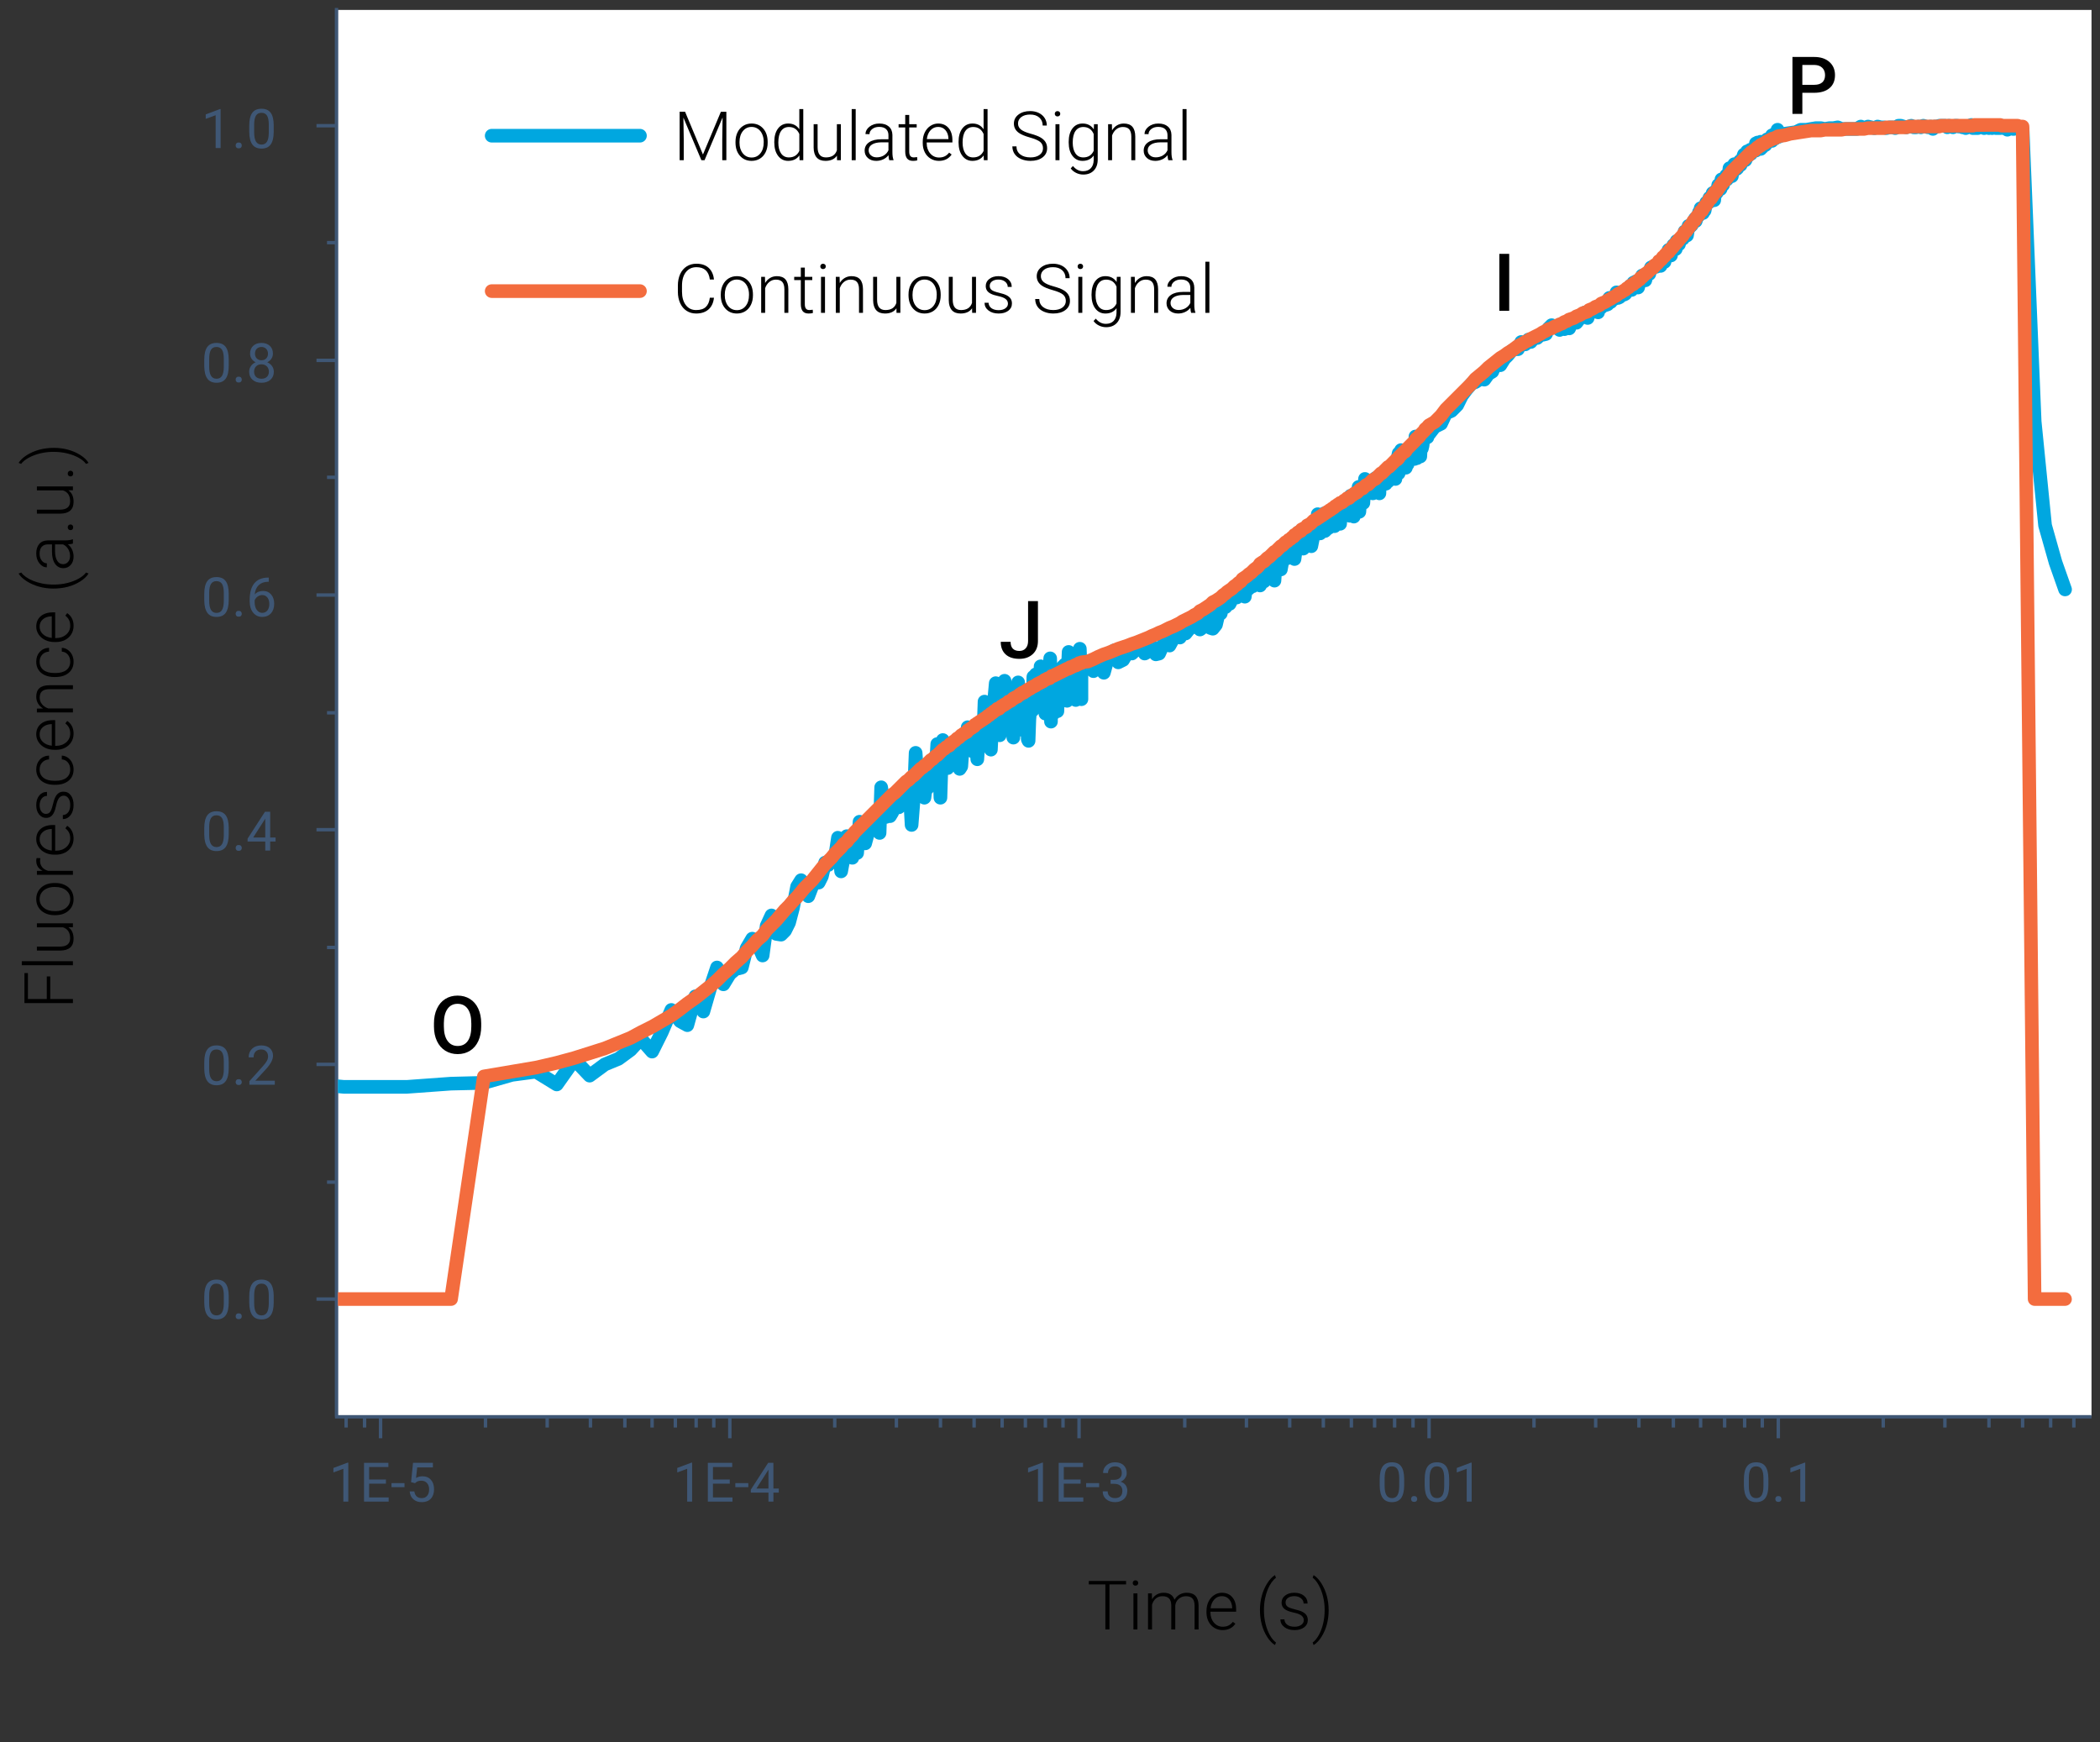 <?xml version="1.0" encoding="UTF-8"?><svg id="Layer_1" xmlns="http://www.w3.org/2000/svg" viewBox="0 0 462 383.328"><rect x="0" y="0" width="462" height="383.328" fill="#333333" stroke="none"/><defs><style>.cls-1,.cls-2,.cls-3,.cls-4{fill:none;}.cls-5{fill:#fff;}.cls-6{fill:#f36c3e;}.cls-7{fill:#00a7e0;}.cls-8{fill:#3f5775;}.cls-2{stroke:#3f5775;stroke-miterlimit:10;stroke-width:.75px;}.cls-3{stroke:#f36c3e;}.cls-3,.cls-4{stroke-linecap:round;stroke-linejoin:round;stroke-width:3px;}.cls-4{stroke:#00a7e0;}</style></defs><rect class="cls-5" x="74.306" y="2.185" width="385.827" height="309.442"/><path class="cls-2" d="M76.149,314.085v-2.362m4.053,2.362v-2.362m3.524,4.724v-4.724m23.085,2.362v-2.362m13.569,2.362v-2.362m9.516,2.362v-2.362m7.577,2.362v-2.362m5.991,2.362v-2.362m5.11,2.362v-2.362m4.582,2.362v-2.362m3.877,2.362v-2.362m3.524,4.724v-4.724m23.085,2.362v-2.362m13.569,2.362v-2.362m9.692,2.362v-2.362m7.401,2.362v-2.362m6.168,2.362v-2.362m5.11,2.362v-2.362m4.405,2.362v-2.362m3.877,2.362v-2.362m3.524,4.724v-4.724m23.261,2.362v-2.362m13.569,2.362v-2.362m9.516,2.362v-2.362m7.401,2.362v-2.362m6.168,2.362v-2.362m5.11,2.362v-2.362m4.405,2.362v-2.362m4.053,2.362v-2.362m3.524,4.724v-4.724m23.085,2.362v-2.362m13.569,2.362v-2.362m9.516,2.362v-2.362m7.577,2.362v-2.362m5.991,2.362v-2.362m5.287,2.362v-2.362m4.405,2.362v-2.362m3.877,2.362v-2.362m3.524,4.724v-4.724m23.085,2.362v-2.362m13.569,2.362v-2.362m9.692,2.362v-2.362m7.401,2.362v-2.362m6.168,2.362v-2.362m5.11,2.362v-2.362m-382.552,0H458.543m-384.509,0h2.996m-2.996,0V1.754M460.124,311.723h-4.576"/><line class="cls-4" x1="108.171" y1="29.857" x2="140.791" y2="29.857"/><line class="cls-3" x1="108.171" y1="64.049" x2="140.791" y2="64.049"/><g><path d="M150.715,24.585l3.934,9.412,3.947-9.412h1.201v10.664h-.9v-4.644l.073-4.761-3.97,9.404h-.695l-3.955-9.368,.072,4.695v4.673h-.9v-10.664h1.193Z"/><path d="M161.812,31.17c0-.762,.147-1.448,.443-2.058,.295-.61,.713-1.085,1.252-1.425,.54-.339,1.151-.509,1.835-.509,1.055,0,1.909,.37,2.563,1.109,.654,.74,.981,1.72,.981,2.941v.183c0,.767-.147,1.457-.443,2.069-.295,.613-.712,1.085-1.248,1.417-.538,.332-1.15,.498-1.839,.498-1.05,0-1.903-.37-2.56-1.109-.657-.74-.985-1.72-.985-2.941v-.176Zm.879,.242c0,.947,.245,1.725,.736,2.333,.49,.607,1.134,.912,1.93,.912,.791,0,1.432-.304,1.923-.912,.49-.608,.736-1.41,.736-2.406v-.168c0-.605-.113-1.16-.338-1.663s-.539-.892-.944-1.168-.869-.414-1.392-.414c-.781,0-1.419,.307-1.912,.919-.493,.613-.739,1.415-.739,2.406v.161Z"/><path d="M170.344,31.214c0-1.23,.274-2.21,.824-2.941,.549-.729,1.295-1.095,2.237-1.095,1.069,0,1.885,.422,2.446,1.267v-4.446h.871v11.25h-.82l-.036-1.055c-.562,.801-1.387,1.201-2.476,1.201-.913,0-1.649-.367-2.208-1.103-.56-.734-.839-1.727-.839-2.977v-.103Zm.887,.154c0,1.011,.202,1.808,.607,2.392s.977,.875,1.714,.875c1.079,0,1.846-.476,2.3-1.428v-3.721c-.454-1.03-1.216-1.545-2.285-1.545-.737,0-1.311,.289-1.721,.868-.41,.578-.615,1.432-.615,2.56Z"/><path d="M184.129,34.246c-.527,.767-1.369,1.15-2.527,1.15-.845,0-1.486-.245-1.926-.736-.439-.49-.664-1.217-.674-2.179v-5.156h.871v5.046c0,1.509,.61,2.263,1.832,2.263,1.269,0,2.072-.525,2.409-1.575v-5.735h.879v7.925h-.85l-.015-1.003Z"/><path d="M188.252,35.249h-.879v-11.25h.879v11.25Z"/><path d="M195.635,35.249c-.088-.249-.144-.618-.168-1.106-.308,.4-.699,.709-1.176,.926-.476,.217-.98,.326-1.512,.326-.762,0-1.379-.212-1.85-.637-.472-.425-.707-.962-.707-1.611,0-.771,.321-1.382,.963-1.831,.643-.449,1.537-.674,2.685-.674h1.589v-.901c0-.566-.174-1.012-.523-1.337-.349-.324-.858-.487-1.527-.487-.61,0-1.115,.156-1.516,.469s-.601,.688-.601,1.128l-.879-.007c0-.63,.293-1.176,.879-1.637,.586-.462,1.306-.692,2.161-.692,.883,0,1.58,.221,2.091,.663,.51,.442,.772,1.058,.787,1.849v3.75c0,.767,.081,1.34,.241,1.721v.088h-.938Zm-2.754-.63c.586,0,1.11-.142,1.571-.425,.462-.283,.797-.662,1.007-1.135v-1.743h-1.566c-.875,.01-1.559,.17-2.051,.48-.494,.31-.74,.736-.74,1.278,0,.444,.165,.813,.494,1.106,.33,.293,.758,.439,1.285,.439Z"/><path d="M200.029,25.296v2.029h1.641v.718h-1.641v5.287c0,.44,.079,.768,.238,.982,.158,.215,.423,.323,.794,.323,.146,0,.384-.024,.711-.073l.037,.711c-.23,.083-.543,.124-.938,.124-.602,0-1.038-.174-1.312-.523s-.41-.863-.41-1.542v-5.288h-1.458v-.718h1.458v-2.029h.879Z"/><path d="M206.555,35.396c-.674,0-1.282-.166-1.827-.498-.544-.332-.968-.795-1.271-1.388-.303-.594-.454-1.259-.454-1.996v-.315c0-.762,.147-1.448,.443-2.058,.295-.61,.706-1.09,1.233-1.439,.527-.349,1.1-.523,1.715-.523,.961,0,1.725,.329,2.288,.985,.564,.657,.847,1.554,.847,2.691v.491h-5.654v.168c0,.898,.257,1.647,.772,2.245,.515,.598,1.163,.897,1.944,.897,.469,0,.883-.085,1.241-.256,.359-.171,.685-.444,.978-.82l.55,.417c-.645,.933-1.58,1.399-2.806,1.399Zm-.16-7.471c-.66,0-1.215,.242-1.667,.725-.451,.483-.727,1.133-.823,1.948h4.753v-.095c-.024-.762-.241-1.382-.651-1.86s-.948-.718-1.611-.718Z"/><path d="M210.884,31.214c0-1.23,.274-2.21,.824-2.941,.549-.729,1.295-1.095,2.237-1.095,1.069,0,1.885,.422,2.446,1.267v-4.446h.871v11.25h-.82l-.036-1.055c-.562,.801-1.387,1.201-2.476,1.201-.913,0-1.649-.367-2.208-1.103-.56-.734-.839-1.727-.839-2.977v-.103Zm.887,.154c0,1.011,.202,1.808,.607,2.392s.977,.875,1.714,.875c1.079,0,1.846-.476,2.3-1.428v-3.721c-.454-1.03-1.216-1.545-2.285-1.545-.737,0-1.311,.289-1.721,.868-.41,.578-.615,1.432-.615,2.56Z"/><path d="M229.458,32.627c0-.591-.208-1.059-.623-1.402-.415-.345-1.174-.671-2.277-.981s-1.909-.648-2.417-1.015c-.723-.518-1.084-1.196-1.084-2.036,0-.815,.336-1.478,1.007-1.988,.672-.51,1.529-.766,2.574-.766,.708,0,1.342,.137,1.901,.41,.559,.273,.992,.654,1.3,1.143s.461,1.033,.461,1.633h-.908c0-.729-.248-1.316-.746-1.759-.498-.443-1.168-.665-2.008-.665-.815,0-1.465,.182-1.947,.546-.484,.365-.726,.84-.726,1.427,0,.543,.217,.986,.651,1.328s1.131,.645,2.088,.906c.957,.262,1.682,.533,2.176,.813,.492,.281,.863,.617,1.113,1.007,.248,.391,.373,.852,.373,1.384,0,.84-.336,1.514-1.007,2.021-.672,.508-1.557,.762-2.655,.762-.752,0-1.441-.134-2.069-.403-.627-.269-1.104-.645-1.428-1.128-.325-.483-.487-1.038-.487-1.663h.9c0,.752,.281,1.345,.843,1.78s1.309,.652,2.241,.652c.83,0,1.496-.183,2-.549,.502-.366,.754-.852,.754-1.458Z"/><path d="M232.051,25.036c0-.165,.053-.304,.16-.418,.107-.114,.254-.171,.439-.171s.334,.057,.443,.171c.11,.114,.165,.254,.165,.418,0,.165-.055,.304-.165,.415-.109,.112-.258,.167-.443,.167s-.332-.056-.439-.167c-.107-.111-.16-.25-.16-.415Zm1.032,10.214h-.879v-7.925h.879v7.925Z"/><path d="M235.112,31.214c0-1.24,.274-2.223,.824-2.948,.549-.726,1.295-1.088,2.237-1.088,1.079,0,1.899,.43,2.461,1.289l.044-1.143h.82v7.764c0,1.021-.285,1.829-.857,2.424-.57,.596-1.345,.894-2.321,.894-.552,0-1.078-.124-1.578-.37-.501-.247-.896-.575-1.183-.985l.49-.527c.62,.762,1.357,1.143,2.212,1.143,.732,0,1.304-.216,1.714-.648,.41-.432,.623-1.031,.637-1.798v-.996c-.562,.781-1.379,1.172-2.453,1.172-.918,0-1.655-.366-2.212-1.099s-.835-1.721-.835-2.966v-.117Zm.887,.154c0,1.011,.202,1.808,.607,2.392s.977,.875,1.714,.875c1.079,0,1.843-.483,2.292-1.45v-3.684c-.205-.508-.5-.895-.886-1.161s-.85-.399-1.392-.399c-.737,0-1.311,.289-1.721,.868-.41,.578-.615,1.432-.615,2.56Z"/><path d="M244.619,27.325l.029,1.355c.298-.488,.669-.861,1.113-1.117,.444-.257,.935-.385,1.472-.385,.85,0,1.482,.239,1.897,.718s.625,1.196,.63,2.153v5.2h-.871v-5.208c-.006-.708-.155-1.235-.451-1.582-.295-.347-.768-.52-1.417-.52-.542,0-1.021,.17-1.439,.509-.417,.34-.727,.797-.927,1.374v5.427h-.871v-7.925h.835Z"/><path d="M257.025,35.249c-.088-.249-.144-.618-.168-1.106-.308,.4-.699,.709-1.176,.926-.476,.217-.98,.326-1.512,.326-.762,0-1.379-.212-1.85-.637-.472-.425-.707-.962-.707-1.611,0-.771,.321-1.382,.963-1.831,.643-.449,1.537-.674,2.685-.674h1.589v-.901c0-.566-.174-1.012-.523-1.337-.349-.324-.858-.487-1.527-.487-.61,0-1.115,.156-1.516,.469s-.601,.688-.601,1.128l-.879-.007c0-.63,.293-1.176,.879-1.637,.586-.462,1.306-.692,2.161-.692,.883,0,1.58,.221,2.091,.663,.51,.442,.772,1.058,.787,1.849v3.75c0,.767,.081,1.34,.241,1.721v.088h-.938Zm-2.754-.63c.586,0,1.11-.142,1.571-.425,.462-.283,.797-.662,1.007-1.135v-1.743h-1.566c-.875,.01-1.559,.17-2.051,.48-.494,.31-.74,.736-.74,1.278,0,.444,.165,.813,.494,1.106,.33,.293,.758,.439,1.285,.439Z"/><path d="M261.04,35.249h-.879v-11.25h.879v11.25Z"/></g><g><path d="M157.072,65.508c-.122,1.123-.523,1.982-1.204,2.578-.682,.596-1.589,.894-2.722,.894-.791,0-1.49-.198-2.098-.593-.608-.396-1.078-.956-1.41-1.681-.332-.725-.501-1.554-.506-2.486v-1.384c0-.947,.166-1.787,.498-2.52s.81-1.297,1.433-1.696c.622-.397,1.339-.597,2.149-.597,1.143,0,2.045,.308,2.706,.923,.662,.615,1.046,1.467,1.153,2.556h-.908c-.225-1.812-1.208-2.717-2.951-2.717-.967,0-1.737,.362-2.311,1.085-.574,.723-.861,1.723-.861,2.998v1.305c0,1.231,.28,2.213,.839,2.946,.56,.733,1.315,1.1,2.267,1.1,.942,0,1.653-.226,2.132-.678,.479-.451,.773-1.129,.886-2.032h.908Z"/><path d="M158.574,64.754c0-.762,.147-1.448,.443-2.058,.295-.61,.713-1.085,1.252-1.425,.54-.339,1.151-.509,1.835-.509,1.055,0,1.909,.37,2.563,1.109,.654,.74,.981,1.72,.981,2.941v.183c0,.767-.147,1.457-.443,2.069-.295,.613-.712,1.085-1.248,1.417-.538,.332-1.15,.498-1.839,.498-1.05,0-1.903-.37-2.56-1.109-.657-.74-.985-1.72-.985-2.941v-.176Zm.879,.242c0,.947,.245,1.725,.736,2.333,.49,.607,1.134,.912,1.93,.912,.791,0,1.432-.304,1.923-.912,.49-.608,.736-1.41,.736-2.406v-.168c0-.605-.113-1.16-.338-1.663s-.539-.892-.944-1.168-.869-.414-1.392-.414c-.781,0-1.419,.307-1.912,.919-.493,.613-.739,1.415-.739,2.406v.161Z"/><path d="M168.294,60.909l.029,1.355c.298-.488,.669-.861,1.113-1.117,.444-.257,.935-.385,1.472-.385,.85,0,1.482,.239,1.897,.718s.625,1.196,.63,2.153v5.2h-.871v-5.208c-.006-.708-.155-1.235-.451-1.582-.295-.347-.768-.52-1.417-.52-.542,0-1.021,.17-1.439,.509-.417,.34-.727,.797-.927,1.374v5.427h-.871v-7.925h.835Z"/><path d="M177.061,58.88v2.029h1.641v.718h-1.641v5.287c0,.44,.079,.768,.238,.982,.158,.215,.423,.323,.794,.323,.146,0,.384-.024,.711-.073l.037,.711c-.23,.083-.543,.124-.938,.124-.602,0-1.038-.174-1.312-.523s-.41-.863-.41-1.542v-5.288h-1.458v-.718h1.458v-2.029h.879Z"/><path d="M180.467,58.62c0-.165,.053-.304,.16-.418,.107-.114,.254-.171,.439-.171s.334,.057,.443,.171c.11,.114,.165,.254,.165,.418,0,.165-.055,.304-.165,.415-.109,.112-.258,.167-.443,.167s-.332-.056-.439-.167c-.107-.111-.16-.25-.16-.415Zm1.032,10.214h-.879v-7.925h.879v7.925Z"/><path d="M184.714,60.909l.029,1.355c.298-.488,.669-.861,1.113-1.117,.444-.257,.935-.385,1.472-.385,.85,0,1.482,.239,1.897,.718s.625,1.196,.63,2.153v5.2h-.871v-5.208c-.006-.708-.155-1.235-.451-1.582-.295-.347-.768-.52-1.417-.52-.542,0-1.021,.17-1.439,.509-.417,.34-.727,.797-.927,1.374v5.427h-.871v-7.925h.835Z"/><path d="M197.217,67.83c-.527,.767-1.369,1.15-2.527,1.15-.845,0-1.486-.245-1.926-.736-.439-.49-.664-1.217-.674-2.179v-5.156h.871v5.046c0,1.509,.61,2.263,1.832,2.263,1.269,0,2.072-.525,2.409-1.575v-5.735h.879v7.925h-.85l-.015-1.003Z"/><path d="M199.876,64.754c0-.762,.147-1.448,.443-2.058,.295-.61,.713-1.085,1.252-1.425,.54-.339,1.151-.509,1.835-.509,1.055,0,1.909,.37,2.563,1.109,.654,.74,.981,1.72,.981,2.941v.183c0,.767-.147,1.457-.443,2.069-.295,.613-.712,1.085-1.248,1.417-.538,.332-1.15,.498-1.839,.498-1.05,0-1.903-.37-2.56-1.109-.657-.74-.985-1.72-.985-2.941v-.176Zm.879,.242c0,.947,.245,1.725,.736,2.333,.49,.607,1.134,.912,1.93,.912,.791,0,1.432-.304,1.923-.912,.49-.608,.736-1.41,.736-2.406v-.168c0-.605-.113-1.16-.338-1.663s-.539-.892-.944-1.168-.869-.414-1.392-.414c-.781,0-1.419,.307-1.912,.919-.493,.613-.739,1.415-.739,2.406v.161Z"/><path d="M213.857,67.83c-.527,.767-1.369,1.15-2.527,1.15-.845,0-1.486-.245-1.926-.736-.439-.49-.664-1.217-.674-2.179v-5.156h.871v5.046c0,1.509,.61,2.263,1.832,2.263,1.269,0,2.072-.525,2.409-1.575v-5.735h.879v7.925h-.85l-.015-1.003Z"/><path d="M221.746,66.819c0-.435-.175-.784-.523-1.047-.35-.264-.875-.47-1.578-.619-.703-.148-1.249-.319-1.638-.513-.388-.192-.676-.428-.864-.707-.188-.278-.281-.615-.281-1.011,0-.625,.261-1.141,.783-1.549,.522-.407,1.191-.611,2.007-.611,.884,0,1.593,.219,2.128,.655,.534,.438,.802,1.007,.802,1.71h-.879c0-.464-.194-.85-.582-1.157-.389-.308-.878-.461-1.469-.461-.576,0-1.039,.128-1.388,.385-.35,.256-.523,.589-.523,1,0,.396,.145,.702,.436,.919,.29,.217,.82,.416,1.589,.597,.77,.181,1.346,.374,1.729,.579,.384,.205,.668,.452,.854,.74s.278,.637,.278,1.047c0,.669-.27,1.204-.81,1.604-.539,.4-1.244,.601-2.112,.601-.924,0-1.672-.224-2.245-.67-.574-.447-.86-1.012-.86-1.696h.879c.033,.513,.25,.912,.647,1.198,.398,.285,.924,.428,1.579,.428,.609,0,1.103-.134,1.479-.403s.564-.608,.564-1.018Z"/><path d="M234.482,66.211c0-.591-.208-1.059-.623-1.402-.415-.345-1.174-.671-2.277-.981s-1.909-.648-2.417-1.015c-.723-.518-1.084-1.196-1.084-2.036,0-.815,.336-1.478,1.007-1.988,.672-.51,1.529-.766,2.574-.766,.708,0,1.342,.137,1.901,.41,.559,.273,.992,.654,1.3,1.143s.461,1.033,.461,1.633h-.908c0-.729-.248-1.316-.746-1.759-.498-.443-1.168-.665-2.008-.665-.815,0-1.465,.182-1.947,.546-.484,.365-.726,.84-.726,1.427,0,.543,.217,.986,.651,1.328s1.131,.645,2.088,.906c.957,.262,1.682,.533,2.176,.813,.492,.281,.863,.617,1.113,1.007,.248,.391,.373,.852,.373,1.384,0,.84-.336,1.514-1.007,2.021-.672,.508-1.557,.762-2.655,.762-.752,0-1.441-.134-2.069-.403-.627-.269-1.104-.645-1.428-1.128-.325-.483-.487-1.038-.487-1.663h.9c0,.752,.281,1.345,.843,1.78s1.309,.652,2.241,.652c.83,0,1.496-.183,2-.549,.502-.366,.754-.852,.754-1.458Z"/><path d="M237.076,58.62c0-.165,.053-.304,.16-.418,.107-.114,.254-.171,.439-.171s.334,.057,.443,.171c.11,.114,.165,.254,.165,.418,0,.165-.055,.304-.165,.415-.109,.112-.258,.167-.443,.167s-.332-.056-.439-.167c-.107-.111-.16-.25-.16-.415Zm1.032,10.214h-.879v-7.925h.879v7.925Z"/><path d="M240.137,64.798c0-1.24,.274-2.223,.824-2.948,.549-.726,1.295-1.088,2.237-1.088,1.079,0,1.899,.43,2.461,1.289l.044-1.143h.82v7.764c0,1.021-.285,1.829-.857,2.424-.57,.596-1.345,.894-2.321,.894-.552,0-1.078-.123-1.578-.369-.501-.247-.896-.575-1.183-.985l.49-.527c.62,.762,1.357,1.143,2.212,1.143,.732,0,1.304-.216,1.714-.648,.41-.432,.623-1.032,.637-1.798v-.996c-.562,.781-1.379,1.172-2.453,1.172-.918,0-1.655-.366-2.212-1.099s-.835-1.721-.835-2.966v-.117Zm.887,.154c0,1.011,.202,1.808,.607,2.392s.977,.875,1.714,.875c1.079,0,1.843-.483,2.292-1.45v-3.684c-.205-.508-.5-.895-.886-1.161s-.85-.399-1.392-.399c-.737,0-1.311,.289-1.721,.868-.41,.578-.615,1.432-.615,2.56Z"/><path d="M249.644,60.909l.029,1.355c.298-.488,.669-.861,1.113-1.117,.444-.257,.935-.385,1.472-.385,.85,0,1.482,.239,1.897,.718s.625,1.196,.63,2.153v5.2h-.871v-5.208c-.006-.708-.155-1.235-.451-1.582-.295-.347-.768-.52-1.417-.52-.542,0-1.021,.17-1.439,.509-.417,.34-.727,.797-.927,1.374v5.427h-.871v-7.925h.835Z"/><path d="M262.051,68.833c-.088-.249-.144-.618-.168-1.106-.308,.4-.699,.709-1.176,.926-.476,.217-.98,.326-1.512,.326-.762,0-1.379-.212-1.85-.637-.472-.425-.707-.962-.707-1.611,0-.771,.321-1.382,.963-1.831,.643-.449,1.537-.674,2.685-.674h1.589v-.901c0-.566-.174-1.012-.523-1.337-.349-.324-.858-.487-1.527-.487-.61,0-1.115,.156-1.516,.469s-.601,.688-.601,1.128l-.879-.007c0-.63,.293-1.176,.879-1.637,.586-.462,1.306-.692,2.161-.692,.883,0,1.58,.221,2.091,.663,.51,.442,.772,1.058,.787,1.849v3.75c0,.767,.081,1.34,.241,1.721v.088h-.938Zm-2.754-.63c.586,0,1.11-.142,1.571-.425,.462-.283,.797-.662,1.007-1.135v-1.743h-1.566c-.875,.01-1.559,.17-2.051,.48-.494,.31-.74,.736-.74,1.278,0,.444,.165,.813,.494,1.106,.33,.293,.758,.439,1.285,.439Z"/><path d="M266.064,68.833h-.879v-11.25h.879v11.25Z"/></g><path d="M105.865,225.815c0,1.229-.212,2.305-.637,3.231-.424,.927-1.031,1.638-1.819,2.134-.789,.496-1.696,.744-2.724,.744-1.016,0-1.92-.248-2.715-.744-.794-.496-1.408-1.203-1.841-2.121-.434-.918-.652-1.976-.658-3.175v-.706c0-1.222,.216-2.3,.649-3.235,.433-.935,1.044-1.65,1.833-2.146,.788-.496,1.693-.744,2.715-.744,1.021,0,1.926,.245,2.714,.735,.789,.491,1.398,1.196,1.829,2.117,.43,.921,.647,1.992,.653,3.214v.696Zm-2.177-.653c0-1.389-.263-2.452-.787-3.192s-1.27-1.11-2.232-1.11c-.941,0-1.677,.369-2.207,1.106-.531,.736-.802,1.779-.813,3.127v.723c0,1.377,.268,2.441,.805,3.192,.536,.752,1.28,1.128,2.232,1.128,.964,0,1.705-.367,2.225-1.102,.519-.734,.778-1.808,.778-3.219v-.653Z"/><path d="M226.177,132.259h2.169v8.785c0,1.199-.375,2.151-1.123,2.856-.749,.706-1.737,1.059-2.964,1.059-1.309,0-2.318-.329-3.029-.989-.711-.659-1.067-1.577-1.067-2.754h2.169c0,.666,.165,1.166,.494,1.502,.33,.336,.808,.503,1.434,.503,.585,0,1.051-.193,1.397-.58,.348-.388,.521-.922,.521-1.605v-8.776Z"/><path d="M332.025,68.382h-2.169v-12.528h2.169v12.528Z"/><path d="M396.516,20.416v4.646h-2.177V12.534h4.793c1.399,0,2.511,.365,3.334,1.094s1.234,1.694,1.234,2.894c0,1.229-.402,2.185-1.209,2.869-.806,.684-1.935,1.025-3.386,1.025h-2.59Zm0-1.755h2.616c.774,0,1.365-.182,1.772-.546s.61-.891,.61-1.579c0-.677-.206-1.218-.619-1.622s-.98-.612-1.704-.624h-2.676v4.371Z"/><g><path class="cls-8" d="M48.535,32.576h-1.09v-7.225l-2.186,.803v-.984l3.105-1.166h.17v8.572Z"/><path class="cls-8" d="M51.845,32.008c0-.188,.056-.344,.167-.469s.278-.188,.501-.188,.392,.062,.507,.188,.173,.281,.173,.469c0,.18-.058,.33-.173,.451s-.284,.182-.507,.182-.39-.061-.501-.182-.167-.271-.167-.451Z"/><path class="cls-8" d="M60.218,28.937c0,1.27-.217,2.213-.65,2.83s-1.111,.926-2.033,.926c-.91,0-1.584-.302-2.021-.905s-.664-1.505-.68-2.704v-1.447c0-1.254,.217-2.186,.65-2.795s1.113-.914,2.039-.914c.918,0,1.594,.294,2.027,.882s.656,1.495,.668,2.722v1.406Zm-1.084-1.482c0-.918-.129-1.587-.387-2.007s-.666-.63-1.225-.63c-.555,0-.959,.209-1.213,.627s-.385,1.061-.393,1.928v1.734c0,.922,.134,1.603,.401,2.042s.673,.659,1.216,.659c.535,0,.933-.207,1.192-.621s.396-1.066,.407-1.957v-1.775Z"/></g><g><path class="cls-8" d="M50.322,80.459c0,1.27-.217,2.213-.65,2.83s-1.111,.926-2.033,.926c-.91,0-1.584-.302-2.021-.905s-.664-1.505-.68-2.704v-1.447c0-1.254,.217-2.186,.65-2.795s1.113-.914,2.039-.914c.918,0,1.594,.294,2.027,.882s.656,1.495,.668,2.722v1.406Zm-1.084-1.482c0-.918-.129-1.587-.387-2.007s-.666-.63-1.225-.63c-.555,0-.959,.209-1.213,.627s-.385,1.061-.393,1.928v1.734c0,.922,.134,1.603,.401,2.042s.673,.659,1.216,.659c.535,0,.933-.207,1.192-.621s.396-1.066,.407-1.957v-1.775Z"/><path class="cls-8" d="M51.845,83.529c0-.188,.056-.344,.167-.469s.278-.188,.501-.188,.392,.062,.507,.188,.173,.281,.173,.469c0,.18-.058,.33-.173,.451s-.284,.182-.507,.182-.39-.061-.501-.182-.167-.271-.167-.451Z"/><path class="cls-8" d="M60.042,77.793c0,.426-.112,.805-.337,1.137s-.528,.592-.911,.779c.445,.191,.798,.471,1.058,.838s.39,.783,.39,1.248c0,.738-.249,1.326-.747,1.764s-1.153,.656-1.966,.656c-.82,0-1.478-.22-1.972-.659s-.741-1.026-.741-1.761c0-.461,.126-.877,.378-1.248s.601-.652,1.046-.844c-.379-.188-.678-.447-.896-.779s-.328-.709-.328-1.131c0-.719,.23-1.289,.691-1.711s1.068-.633,1.822-.633c.75,0,1.356,.211,1.819,.633s.694,.992,.694,1.711Zm-.885,3.979c0-.477-.151-.865-.454-1.166s-.698-.451-1.187-.451-.88,.148-1.175,.445-.442,.688-.442,1.172,.144,.865,.431,1.143,.687,.416,1.198,.416c.508,0,.906-.14,1.195-.419s.434-.659,.434-1.14Zm-1.629-5.432c-.426,0-.771,.132-1.034,.396s-.396,.622-.396,1.075c0,.434,.13,.784,.39,1.052s.606,.401,1.04,.401,.78-.134,1.04-.401,.39-.618,.39-1.052-.135-.787-.404-1.061-.611-.41-1.025-.41Z"/></g><g><path class="cls-8" d="M50.322,131.98c0,1.27-.217,2.213-.65,2.83s-1.111,.926-2.033,.926c-.91,0-1.584-.302-2.021-.905s-.664-1.505-.68-2.704v-1.447c0-1.254,.217-2.186,.65-2.795s1.113-.914,2.039-.914c.918,0,1.594,.294,2.027,.882s.656,1.495,.668,2.722v1.406Zm-1.084-1.482c0-.918-.129-1.587-.387-2.007s-.666-.63-1.225-.63c-.555,0-.959,.209-1.213,.627s-.385,1.061-.393,1.928v1.734c0,.922,.134,1.603,.401,2.042s.673,.659,1.216,.659c.535,0,.933-.207,1.192-.621s.396-1.066,.407-1.957v-1.775Z"/><path class="cls-8" d="M51.845,135.051c0-.188,.056-.344,.167-.469s.278-.188,.501-.188,.392,.062,.507,.188,.173,.281,.173,.469c0,.18-.058,.33-.173,.451s-.284,.182-.507,.182-.39-.061-.501-.182-.167-.271-.167-.451Z"/><path class="cls-8" d="M59.123,127.082v.92h-.199c-.844,.016-1.516,.266-2.016,.75s-.789,1.166-.867,2.045c.449-.516,1.062-.773,1.84-.773,.742,0,1.335,.262,1.778,.785s.665,1.199,.665,2.027c0,.879-.239,1.582-.718,2.109s-1.12,.791-1.925,.791c-.816,0-1.479-.313-1.986-.94s-.762-1.435-.762-2.423v-.416c0-1.57,.335-2.771,1.005-3.601s1.667-1.255,2.991-1.274h.193Zm-1.424,3.844c-.371,0-.713,.111-1.025,.334s-.529,.502-.65,.838v.398c0,.703,.158,1.27,.475,1.699s.711,.645,1.184,.645c.488,0,.872-.18,1.151-.539s.419-.83,.419-1.412c0-.586-.142-1.06-.425-1.421s-.659-.542-1.128-.542Z"/></g><g><path class="cls-8" d="M50.322,183.501c0,1.27-.217,2.213-.65,2.83s-1.111,.926-2.033,.926c-.91,0-1.584-.302-2.021-.905s-.664-1.505-.68-2.704v-1.447c0-1.254,.217-2.186,.65-2.795s1.113-.914,2.039-.914c.918,0,1.594,.294,2.027,.882s.656,1.495,.668,2.722v1.406Zm-1.084-1.482c0-.918-.129-1.587-.387-2.007s-.666-.63-1.225-.63c-.555,0-.959,.209-1.213,.627s-.385,1.061-.393,1.928v1.734c0,.922,.134,1.603,.401,2.042s.673,.659,1.216,.659c.535,0,.933-.207,1.192-.621s.396-1.066,.407-1.957v-1.775Z"/><path class="cls-8" d="M51.845,186.571c0-.188,.056-.344,.167-.469s.278-.188,.501-.188,.392,.062,.507,.188,.173,.281,.173,.469c0,.18-.058,.33-.173,.451s-.284,.182-.507,.182-.39-.061-.501-.182-.167-.271-.167-.451Z"/><path class="cls-8" d="M59.445,184.274h1.183v.885h-1.183v1.98h-1.09v-1.98h-3.885v-.639l3.82-5.912h1.154v5.666Zm-3.744,0h2.654v-4.184l-.129,.234-2.525,3.949Z"/></g><g><path class="cls-8" d="M50.322,235.022c0,1.27-.217,2.213-.65,2.83s-1.111,.926-2.033,.926c-.91,0-1.584-.302-2.021-.905s-.664-1.505-.68-2.704v-1.447c0-1.254,.217-2.186,.65-2.795s1.113-.914,2.039-.914c.918,0,1.594,.294,2.027,.882s.656,1.495,.668,2.722v1.406Zm-1.084-1.482c0-.918-.129-1.587-.387-2.007s-.666-.63-1.225-.63c-.555,0-.959,.209-1.213,.627s-.385,1.061-.393,1.928v1.734c0,.922,.134,1.603,.401,2.042s.673,.659,1.216,.659c.535,0,.933-.207,1.192-.621s.396-1.066,.407-1.957v-1.775Z"/><path class="cls-8" d="M51.845,238.093c0-.188,.056-.344,.167-.469s.278-.188,.501-.188,.392,.062,.507,.188,.173,.281,.173,.469c0,.18-.058,.33-.173,.451s-.284,.182-.507,.182-.39-.061-.501-.182-.167-.271-.167-.451Z"/><path class="cls-8" d="M60.458,238.661h-5.59v-.779l2.953-3.281c.438-.496,.739-.899,.905-1.21s.249-.632,.249-.964c0-.445-.135-.811-.404-1.096s-.629-.428-1.078-.428c-.539,0-.958,.153-1.257,.46s-.448,.733-.448,1.28h-1.084c0-.785,.253-1.42,.759-1.904s1.183-.727,2.03-.727c.793,0,1.42,.208,1.881,.624s.691,.97,.691,1.661c0,.84-.535,1.84-1.605,3l-2.285,2.479h4.283v.885Z"/></g><g><path class="cls-8" d="M50.322,286.544c0,1.27-.217,2.213-.65,2.83s-1.111,.926-2.033,.926c-.91,0-1.584-.302-2.021-.905s-.664-1.505-.68-2.704v-1.447c0-1.254,.217-2.186,.65-2.795s1.113-.914,2.039-.914c.918,0,1.594,.294,2.027,.882s.656,1.495,.668,2.722v1.406Zm-1.084-1.482c0-.918-.129-1.587-.387-2.007s-.666-.63-1.225-.63c-.555,0-.959,.209-1.213,.627s-.385,1.061-.393,1.928v1.734c0,.922,.134,1.603,.401,2.042s.673,.659,1.216,.659c.535,0,.933-.207,1.192-.621s.396-1.066,.407-1.957v-1.775Z"/><path class="cls-8" d="M51.845,289.614c0-.188,.056-.344,.167-.469s.278-.188,.501-.188,.392,.062,.507,.188,.173,.281,.173,.469c0,.18-.058,.33-.173,.451s-.284,.182-.507,.182-.39-.061-.501-.182-.167-.271-.167-.451Z"/><path class="cls-8" d="M60.218,286.544c0,1.27-.217,2.213-.65,2.83s-1.111,.926-2.033,.926c-.91,0-1.584-.302-2.021-.905s-.664-1.505-.68-2.704v-1.447c0-1.254,.217-2.186,.65-2.795s1.113-.914,2.039-.914c.918,0,1.594,.294,2.027,.882s.656,1.495,.668,2.722v1.406Zm-1.084-1.482c0-.918-.129-1.587-.387-2.007s-.666-.63-1.225-.63c-.555,0-.959,.209-1.213,.627s-.385,1.061-.393,1.928v1.734c0,.922,.134,1.603,.401,2.042s.673,.659,1.216,.659c.535,0,.933-.207,1.192-.621s.396-1.066,.407-1.957v-1.775Z"/></g><g><path class="cls-8" d="M76.627,330.386h-1.09v-7.225l-2.186,.803v-.984l3.105-1.166h.17v8.572Z"/><path class="cls-8" d="M84.906,326.442h-3.697v3.023h4.295v.92h-5.42v-8.531h5.361v.92h-4.236v2.748h3.697v.92Z"/><path class="cls-8" d="M88.99,327.204h-2.859v-.885h2.859v.885Z"/><path class="cls-8" d="M90.432,326.108l.434-4.254h4.371v1.002h-3.451l-.258,2.326c.418-.246,.893-.369,1.424-.369,.777,0,1.395,.257,1.852,.771s.686,1.208,.686,2.083c0,.879-.237,1.571-.712,2.077s-1.138,.759-1.989,.759c-.754,0-1.369-.209-1.846-.627s-.748-.996-.814-1.734h1.025c.066,.488,.24,.856,.521,1.104s.652,.372,1.113,.372c.504,0,.899-.172,1.187-.516s.431-.818,.431-1.424c0-.57-.155-1.028-.466-1.374s-.724-.519-1.239-.519c-.473,0-.844,.104-1.113,.311l-.287,.234-.867-.223Z"/></g><g><path class="cls-8" d="M152.268,330.386h-1.09v-7.225l-2.186,.803v-.984l3.105-1.166h.17v8.572Z"/><path class="cls-8" d="M160.547,326.442h-3.697v3.023h4.295v.92h-5.42v-8.531h5.361v.92h-4.236v2.748h3.697v.92Z"/><path class="cls-8" d="M164.631,327.204h-2.859v-.885h2.859v.885Z"/><path class="cls-8" d="M170.15,327.52h1.184v.885h-1.184v1.98h-1.09v-1.98h-3.885v-.639l3.82-5.912h1.154v5.666Zm-3.744,0h2.654v-4.184l-.129,.234-2.525,3.949Z"/></g><g><path class="cls-8" d="M229.449,330.386h-1.09v-7.225l-2.186,.803v-.984l3.105-1.166h.17v8.572Z"/><path class="cls-8" d="M237.729,326.442h-3.697v3.023h4.295v.92h-5.42v-8.531h5.361v.92h-4.236v2.748h3.697v.92Z"/><path class="cls-8" d="M241.812,327.204h-2.859v-.885h2.859v.885Z"/><path class="cls-8" d="M244.332,325.593h.814c.512-.008,.914-.143,1.207-.404s.439-.615,.439-1.061c0-1-.498-1.5-1.494-1.5-.469,0-.843,.134-1.122,.401s-.419,.622-.419,1.063h-1.084c0-.676,.247-1.237,.741-1.685s1.122-.671,1.884-.671c.805,0,1.436,.213,1.893,.639s.686,1.018,.686,1.775c0,.371-.12,.73-.36,1.078s-.567,.607-.981,.779c.469,.148,.831,.395,1.087,.738s.384,.764,.384,1.26c0,.766-.25,1.373-.75,1.822s-1.15,.674-1.951,.674-1.452-.217-1.954-.65-.753-1.006-.753-1.717h1.09c0,.449,.146,.809,.439,1.078s.686,.404,1.178,.404c.523,0,.924-.137,1.201-.41s.416-.666,.416-1.178c0-.496-.152-.877-.457-1.143s-.744-.402-1.318-.41h-.814v-.885Z"/></g><g><path d="M247.736,348.605h-3.654v9.902h-.901v-9.902h-3.647v-.762h8.203v.762Z"/><path d="M249.201,348.294c0-.165,.053-.305,.16-.418,.107-.114,.254-.171,.439-.171s.334,.057,.443,.171c.11,.113,.165,.253,.165,.418s-.055,.304-.165,.415c-.109,.111-.258,.168-.443,.168s-.332-.057-.439-.168-.16-.25-.16-.415Zm1.032,10.214h-.879v-7.925h.879v7.925Z"/><path d="M253.413,350.583l.029,1.289c.293-.479,.658-.837,1.098-1.077,.439-.238,.928-.358,1.465-.358,1.25,0,2.044,.513,2.381,1.538,.283-.493,.661-.873,1.135-1.139,.474-.267,.996-.399,1.568-.399,1.699,0,2.565,.928,2.6,2.783v5.288h-.879v-5.223c-.005-.707-.157-1.232-.458-1.574-.3-.342-.79-.513-1.468-.513-.631,.01-1.163,.214-1.598,.611-.435,.398-.676,.883-.725,1.454v5.244h-.879v-5.288c-.005-.679-.165-1.186-.479-1.52-.315-.335-.8-.502-1.454-.502-.552,0-1.025,.157-1.421,.473-.396,.314-.688,.782-.879,1.402v5.435h-.879v-7.925h.843Z"/><path d="M268.977,358.654c-.674,0-1.282-.166-1.827-.498-.544-.332-.968-.795-1.271-1.388-.303-.594-.454-1.259-.454-1.996v-.315c0-.762,.147-1.447,.443-2.058,.295-.61,.706-1.09,1.233-1.439,.527-.349,1.1-.523,1.715-.523,.961,0,1.725,.328,2.288,.985,.564,.656,.847,1.554,.847,2.691v.49h-5.654v.169c0,.898,.257,1.646,.772,2.245,.515,.598,1.163,.896,1.944,.896,.469,0,.883-.085,1.241-.256,.359-.171,.685-.444,.978-.82l.55,.418c-.645,.933-1.58,1.398-2.806,1.398Zm-.16-7.471c-.66,0-1.215,.242-1.667,.725-.451,.484-.727,1.134-.823,1.949h4.753v-.096c-.024-.762-.241-1.382-.651-1.86s-.948-.718-1.611-.718Z"/><path d="M277.188,354.201c0-1.064,.137-2.099,.41-3.102,.273-1.004,.674-1.922,1.201-2.754,.527-.833,1.094-1.43,1.699-1.791l.213,.594c-.322,.229-.643,.563-.96,1.003s-.601,.962-.85,1.567-.45,1.285-.604,2.04c-.153,.754-.23,1.61-.23,2.567,0,1.021,.116,2.002,.348,2.943,.232,.943,.551,1.774,.956,2.494,.405,.721,.852,1.261,1.341,1.623l-.213,.563c-.62-.371-1.193-.971-1.721-1.798-.527-.828-.925-1.738-1.19-2.732-.267-.993-.399-2.066-.399-3.219Z"/><path d="M286.833,356.494c0-.435-.175-.784-.523-1.048-.35-.264-.875-.47-1.578-.619-.703-.148-1.249-.319-1.638-.513-.388-.192-.676-.428-.864-.707-.188-.277-.281-.615-.281-1.01,0-.625,.261-1.142,.783-1.55,.522-.407,1.191-.611,2.007-.611,.884,0,1.593,.219,2.128,.655,.534,.438,.802,1.008,.802,1.711h-.879c0-.464-.194-.85-.582-1.158-.389-.307-.878-.461-1.469-.461-.576,0-1.039,.128-1.388,.385-.35,.256-.523,.59-.523,1,0,.395,.145,.701,.436,.919,.29,.217,.82,.416,1.589,.597,.77,.181,1.346,.373,1.729,.578,.384,.205,.668,.452,.854,.74s.278,.637,.278,1.047c0,.67-.27,1.204-.81,1.604-.539,.4-1.244,.601-2.112,.601-.924,0-1.672-.224-2.245-.67-.574-.447-.86-1.012-.86-1.695h.879c.033,.512,.25,.911,.647,1.197,.398,.285,.924,.428,1.579,.428,.609,0,1.103-.134,1.479-.402s.564-.607,.564-1.018Z"/><path d="M292.304,354.31c0,1.075-.133,2.108-.399,3.103-.266,.993-.66,1.902-1.183,2.728s-1.099,1.429-1.729,1.81l-.212-.563c.478-.343,.921-.872,1.329-1.59,.407-.718,.729-1.554,.963-2.509,.234-.954,.352-1.99,.352-3.108,0-1.012-.117-1.986-.352-2.927-.234-.939-.558-1.779-.971-2.52-.412-.739-.853-1.278-1.321-1.614l.212-.564c.615,.376,1.184,.977,1.706,1.802s.921,1.741,1.194,2.747,.41,2.075,.41,3.207Z"/></g><g><path d="M11.056,214.831v4.974h4.988v.9H5.379v-6.606h.762v5.706h4.153v-4.974h.762Z"/><path d="M16.043,211.491v.879H4.793v-.879h11.25Z"/><path d="M15.04,204.014c.767,.527,1.15,1.369,1.15,2.527,0,.845-.245,1.486-.736,1.926-.49,.439-1.217,.664-2.179,.674h-5.156v-.871h5.046c1.509,0,2.263-.61,2.263-1.832,0-1.269-.525-2.072-1.575-2.409h-5.735v-.879h7.925v.85l-1.003,.015Z"/><path d="M11.964,201.354c-.762,0-1.448-.147-2.058-.443-.61-.295-1.085-.713-1.425-1.252-.339-.54-.509-1.151-.509-1.835,0-1.055,.37-1.909,1.109-2.563,.74-.654,1.72-.981,2.941-.981h.183c.767,0,1.457,.147,2.069,.443,.613,.295,1.085,.712,1.417,1.248,.332,.538,.498,1.15,.498,1.839,0,1.05-.37,1.903-1.109,2.56-.74,.657-1.72,.985-2.941,.985h-.176Zm.242-.879c.947,0,1.725-.245,2.333-.736,.607-.49,.912-1.134,.912-1.93,0-.791-.304-1.432-.912-1.923-.608-.49-1.41-.736-2.406-.736h-.168c-.605,0-1.16,.113-1.663,.338s-.892,.539-1.168,.944-.414,.869-.414,1.392c0,.781,.307,1.419,.919,1.912,.613,.493,1.415,.739,2.406,.739h.161Z"/><path d="M8.866,188.809c-.034,.186-.051,.384-.051,.594,0,.547,.153,1.009,.458,1.388,.306,.378,.749,.647,1.33,.81h5.442v.871h-7.925v-.857l1.26-.014c-.938-.464-1.406-1.209-1.406-2.234,0-.244,.032-.437,.095-.578l.798,.021Z"/><path d="M16.19,184.494c0,.674-.166,1.282-.498,1.827-.332,.544-.795,.968-1.388,1.271-.594,.303-1.259,.454-1.996,.454h-.315c-.762,0-1.448-.147-2.058-.443-.61-.295-1.09-.706-1.439-1.233-.349-.527-.523-1.1-.523-1.715,0-.961,.329-1.725,.985-2.288,.657-.564,1.554-.847,2.691-.847h.491v5.654h.168c.898,0,1.647-.257,2.245-.772,.598-.515,.897-1.163,.897-1.944,0-.469-.085-.883-.256-1.241-.171-.359-.444-.685-.82-.978l.417-.55c.933,.645,1.399,1.58,1.399,2.806Zm-7.471,.16c0,.66,.242,1.215,.725,1.667,.483,.451,1.133,.727,1.948,.823v-4.753h-.095c-.762,.024-1.382,.241-1.86,.651s-.718,.948-.718,1.611Z"/><path d="M14.029,175.068c-.435,0-.784,.175-1.047,.523-.264,.35-.47,.875-.619,1.578-.148,.703-.319,1.249-.513,1.638-.192,.388-.428,.676-.707,.864-.278,.188-.615,.281-1.011,.281-.625,0-1.141-.261-1.549-.783-.407-.522-.611-1.191-.611-2.007,0-.884,.219-1.593,.655-2.128,.438-.534,1.007-.802,1.71-.802v.879c-.464,0-.85,.194-1.157,.582-.308,.389-.461,.878-.461,1.469,0,.576,.128,1.039,.385,1.388,.256,.35,.589,.523,1,.523,.396,0,.702-.145,.919-.436,.217-.29,.416-.82,.597-1.589,.181-.77,.374-1.346,.579-1.729,.205-.384,.452-.668,.74-.854s.637-.278,1.047-.278c.669,0,1.204,.27,1.604,.81,.4,.539,.601,1.244,.601,2.112,0,.924-.224,1.672-.67,2.245-.447,.574-1.012,.86-1.696,.86v-.879c.513-.033,.912-.25,1.198-.647,.285-.398,.428-.924,.428-1.579,0-.609-.134-1.103-.403-1.479s-.608-.564-1.018-.564Z"/><path d="M15.45,169.289c0-.61-.172-1.122-.516-1.534-.345-.413-.79-.636-1.337-.671v-.842c.483,.024,.924,.176,1.322,.454s.709,.648,.934,1.109c.225,.462,.337,.956,.337,1.483,0,1.04-.361,1.864-1.084,2.472-.723,.608-1.694,.912-2.915,.912h-.264c-.781,0-1.472-.137-2.073-.41s-1.064-.665-1.392-1.176c-.327-.51-.491-1.106-.491-1.79,0-.869,.259-1.586,.776-2.15,.518-.563,1.199-.865,2.043-.904v.842c-.62,.04-1.121,.263-1.501,.671-.381,.407-.571,.922-.571,1.542,0,.791,.286,1.404,.857,1.842,.571,.437,1.372,.655,2.402,.655h.256c1.011,0,1.799-.219,2.366-.655,.566-.438,.85-1.054,.85-1.85Z"/><path d="M16.19,161.424c0,.674-.166,1.282-.498,1.827-.332,.544-.795,.968-1.388,1.271-.594,.303-1.259,.454-1.996,.454h-.315c-.762,0-1.448-.147-2.058-.443-.61-.295-1.09-.706-1.439-1.233-.349-.527-.523-1.1-.523-1.715,0-.961,.329-1.725,.985-2.288,.657-.564,1.554-.847,2.691-.847h.491v5.654h.168c.898,0,1.647-.257,2.245-.772,.598-.515,.897-1.163,.897-1.944,0-.469-.085-.883-.256-1.241-.171-.359-.444-.685-.82-.978l.417-.55c.933,.645,1.399,1.58,1.399,2.806Zm-7.471,.16c0,.66,.242,1.215,.725,1.667,.483,.451,1.133,.727,1.948,.823v-4.753h-.095c-.762,.024-1.382,.241-1.86,.651s-.718,.948-.718,1.611Z"/><path d="M8.119,155.907l1.355-.029c-.488-.298-.861-.669-1.117-1.113-.257-.444-.385-.935-.385-1.472,0-.85,.239-1.482,.718-1.897s1.196-.625,2.153-.63h5.2v.871h-5.208c-.708,.006-1.235,.155-1.582,.451-.347,.295-.52,.768-.52,1.417,0,.542,.17,1.021,.509,1.439,.34,.417,.797,.727,1.374,.927h5.427v.871h-7.925v-.835Z"/><path d="M15.45,145.573c0-.61-.172-1.122-.516-1.534-.345-.413-.79-.636-1.337-.671v-.842c.483,.024,.924,.176,1.322,.454s.709,.648,.934,1.109c.225,.462,.337,.956,.337,1.483,0,1.04-.361,1.864-1.084,2.472-.723,.608-1.694,.912-2.915,.912h-.264c-.781,0-1.472-.137-2.073-.41s-1.064-.665-1.392-1.176c-.327-.51-.491-1.106-.491-1.79,0-.869,.259-1.586,.776-2.15,.518-.563,1.199-.865,2.043-.904v.842c-.62,.04-1.121,.263-1.501,.671-.381,.407-.571,.922-.571,1.542,0,.791,.286,1.404,.857,1.842,.571,.437,1.372,.655,2.402,.655h.256c1.011,0,1.799-.219,2.366-.655,.566-.438,.85-1.054,.85-1.85Z"/><path d="M16.19,137.707c0,.674-.166,1.282-.498,1.827-.332,.544-.795,.968-1.388,1.271-.594,.303-1.259,.454-1.996,.454h-.315c-.762,0-1.448-.147-2.058-.443-.61-.295-1.09-.706-1.439-1.233-.349-.527-.523-1.1-.523-1.715,0-.961,.329-1.725,.985-2.288,.657-.564,1.554-.847,2.691-.847h.491v5.654h.168c.898,0,1.647-.257,2.245-.772,.598-.515,.897-1.163,.897-1.944,0-.469-.085-.883-.256-1.241-.171-.359-.444-.685-.82-.978l.417-.55c.933,.645,1.399,1.58,1.399,2.806Zm-7.471,.16c0,.66,.242,1.215,.725,1.667,.483,.451,1.133,.727,1.948,.823v-4.753h-.095c-.762,.024-1.382,.241-1.86,.651s-.718,.948-.718,1.611Z"/><path d="M11.737,129.496c-1.064,0-2.099-.137-3.102-.41-1.004-.273-1.921-.674-2.754-1.201s-1.43-1.094-1.791-1.699l.593-.213c.229,.322,.564,.643,1.003,.96s.962,.601,1.567,.85,1.285,.45,2.04,.604c.754,.153,1.61,.23,2.567,.23,1.021,0,2.002-.116,2.944-.348,.942-.232,1.773-.551,2.494-.956s1.261-.852,1.623-1.341l.564,.213c-.371,.62-.971,1.193-1.798,1.721-.828,.527-1.738,.925-2.732,1.19-.993,.267-2.066,.399-3.219,.399Z"/><path d="M16.043,119.595c-.249,.088-.618,.144-1.106,.168,.4,.308,.709,.699,.926,1.176,.217,.476,.326,.98,.326,1.512,0,.762-.212,1.379-.637,1.85-.425,.472-.962,.707-1.611,.707-.771,0-1.382-.321-1.831-.963-.449-.643-.674-1.537-.674-2.685v-1.589h-.901c-.566,0-1.012,.174-1.337,.523-.324,.349-.487,.858-.487,1.527,0,.61,.156,1.115,.469,1.516s.688,.601,1.128,.601l-.007,.879c-.63,0-1.176-.293-1.637-.879-.462-.586-.692-1.306-.692-2.161,0-.883,.221-1.58,.663-2.091,.442-.51,1.058-.772,1.849-.787h3.75c.767,0,1.34-.081,1.721-.241h.088v.938Zm-.63,2.754c0-.586-.142-1.11-.425-1.571-.283-.462-.662-.797-1.135-1.007h-1.743v1.566c.01,.875,.17,1.559,.48,2.051,.31,.494,.736,.74,1.278,.74,.444,0,.813-.165,1.106-.494,.293-.33,.439-.758,.439-1.285Z"/><path d="M15.516,116.643c-.171,0-.316-.055-.436-.164-.12-.11-.18-.263-.18-.458s.06-.349,.18-.462c.12-.111,.265-.168,.436-.168s.312,.057,.421,.168c.11,.113,.165,.267,.165,.462s-.055,.348-.165,.458c-.109,.109-.25,.164-.421,.164Z"/><path d="M15.04,107.883c.767,.527,1.15,1.369,1.15,2.527,0,.845-.245,1.486-.736,1.926-.49,.439-1.217,.664-2.179,.674h-5.156v-.871h5.046c1.509,0,2.263-.61,2.263-1.832,0-1.269-.525-2.072-1.575-2.409h-5.735v-.879h7.925v.85l-1.003,.015Z"/><path d="M15.516,104.82c-.171,0-.316-.055-.436-.164-.12-.11-.18-.263-.18-.458s.06-.349,.18-.462c.12-.111,.265-.168,.436-.168s.312,.057,.421,.168c.11,.113,.165,.267,.165,.462s-.055,.348-.165,.458c-.109,.109-.25,.164-.421,.164Z"/><path d="M11.847,98.537c1.074,0,2.108,.133,3.102,.399,.994,.266,1.903,.66,2.728,1.183s1.428,1.099,1.809,1.729l-.564,.212c-.342-.478-.872-.921-1.589-1.329-.718-.407-1.554-.729-2.509-.963-.954-.234-1.991-.352-3.109-.352-1.011,0-1.986,.117-2.926,.352-.939,.234-1.779,.558-2.52,.971-.739,.412-1.278,.853-1.615,1.321l-.564-.212c.376-.615,.977-1.184,1.802-1.706s1.741-.921,2.747-1.194,2.075-.41,3.208-.41Z"/></g><g><path class="cls-8" d="M308.918,326.747c0,1.27-.217,2.213-.65,2.83s-1.111,.926-2.033,.926c-.91,0-1.584-.302-2.021-.905s-.664-1.505-.68-2.704v-1.447c0-1.254,.217-2.186,.65-2.795s1.113-.914,2.039-.914c.918,0,1.594,.294,2.027,.882s.656,1.495,.668,2.722v1.406Zm-1.084-1.482c0-.918-.129-1.587-.387-2.007s-.666-.63-1.225-.63c-.555,0-.959,.209-1.213,.627s-.385,1.061-.393,1.928v1.734c0,.922,.134,1.603,.401,2.042s.673,.659,1.216,.659c.535,0,.933-.207,1.192-.621s.396-1.066,.407-1.957v-1.775Z"/><path class="cls-8" d="M310.441,329.817c0-.188,.056-.344,.167-.469s.278-.188,.501-.188,.392,.062,.507,.188,.173,.281,.173,.469c0,.18-.058,.33-.173,.451s-.284,.182-.507,.182-.39-.061-.501-.182-.167-.271-.167-.451Z"/><path class="cls-8" d="M318.814,326.747c0,1.27-.217,2.213-.65,2.83s-1.111,.926-2.033,.926c-.91,0-1.584-.302-2.021-.905s-.664-1.505-.68-2.704v-1.447c0-1.254,.217-2.186,.65-2.795s1.113-.914,2.039-.914c.918,0,1.594,.294,2.027,.882s.656,1.495,.668,2.722v1.406Zm-1.084-1.482c0-.918-.129-1.587-.387-2.007s-.666-.63-1.225-.63c-.555,0-.959,.209-1.213,.627s-.385,1.061-.393,1.928v1.734c0,.922,.134,1.603,.401,2.042s.673,.659,1.216,.659c.535,0,.933-.207,1.192-.621s.396-1.066,.407-1.957v-1.775Z"/><path class="cls-8" d="M323.766,330.386h-1.09v-7.225l-2.186,.803v-.984l3.105-1.166h.17v8.572Z"/></g><g><path class="cls-8" d="M389.046,326.747c0,1.27-.217,2.213-.65,2.83s-1.111,.926-2.033,.926c-.91,0-1.584-.302-2.021-.905s-.664-1.505-.68-2.704v-1.447c0-1.254,.217-2.186,.65-2.795s1.113-.914,2.039-.914c.918,0,1.594,.294,2.027,.882s.656,1.495,.668,2.722v1.406Zm-1.084-1.482c0-.918-.129-1.587-.387-2.007s-.666-.63-1.225-.63c-.555,0-.959,.209-1.213,.627s-.385,1.061-.393,1.928v1.734c0,.922,.134,1.603,.401,2.042s.673,.659,1.216,.659c.535,0,.933-.207,1.192-.621s.396-1.066,.407-1.957v-1.775Z"/><path class="cls-8" d="M390.569,329.817c0-.188,.056-.344,.167-.469s.278-.188,.501-.188,.392,.062,.507,.188,.173,.281,.173,.469c0,.18-.058,.33-.173,.451s-.284,.182-.507,.182-.39-.061-.501-.182-.167-.271-.167-.451Z"/><path class="cls-8" d="M397.155,330.386h-1.09v-7.225l-2.186,.803v-.984l3.105-1.166h.17v8.572Z"/></g><g><path class="cls-7" d="M454.81,131.104c-.78,.27-1.64-.13-1.91-.92l-2.11-5.99-2.32-8.19c-.03-.09-.04-.18-.05-.26l-1.17-11.69-1.12-11.22-2.6-63.02c-.01-.01-.02-.01-.03-.01s-.02-.01-.02-.01c-.15,.05-.29,.07-.44,.07h-.18c-.14,0-.29-.02-.42-.06-.28,.18-.62,.26-.96,.23-.31-.03-.59-.16-.82-.35h-.06c-.07-.01-.14-.02-.21-.04-.11,.03-.23,.04-.35,.04h-.88c-.15,0-.3-.02-.44-.06-.26,.08-.53,.09-.79,.02-.3,.07-.6,.05-.89-.05-.4,.15-.85,.12-1.23-.08-.21,.11-.46,.17-.7,.17h-1.06c-.28,0-.56-.08-.79-.22l-.13,.06c-.44,.23-.95,.21-1.37-.01-.23,0-.46-.06-.67-.16l-.04-.02h-.17c-.15,0-.29-.02-.43-.06-.42,.28-.96,.31-1.42,.1-.47,.21-1.01,.18-1.45-.12l-.12-.08-.03-.02h-.54l-.3,.1c-.06,.02-.12,.04-.19,.05-.01,.01-.02,.02-.03,.03-.25,.29-.59,.48-.98,.52-.41,.04-.81-.09-1.12-.35-.2,.01-.38-.01-.56-.07l-.31-.1-.06-.02c-.01,.01-.03,.01-.04,.02-.36,.19-.78,.24-1.18,.1l-.05-.02-.06,.02c-.15,.05-.31,.08-.47,.08h-.53c-.25,0-.49-.06-.71-.18-.01-.01-.03-.01-.04-.02l-.06,.02h-.01l-.29,.1c-.16,.05-.32,.08-.48,.08-.12,0-.24-.02-.36-.05l-.71-.17c-.03-.01-.07-.02-.11-.04l-.15-.05-.23,.18c-.07,.05-.14,.09-.21,.13-.36,.19-.78,.22-1.17,.1l-.3-.1h-.27l-.53,.13c-.21,.05-.44,.06-.65,.02-.06-.01-.13-.03-.19-.05l-.29-.1h-.47c-.12,0-.24-.02-.36-.05l-.17-.04-.21,.1c-.16,.08-.33,.14-.5,.16-.11,.01-.23,.01-.35,0-.06-.01-.12-.02-.18-.04l-.94-.24-.43,.18c-.39,.15-.82,.14-1.2-.04l-.17,.11c-.23,.14-.5,.21-.77,.21h-3.35c-.19,0-.38-.04-.56-.11l-.47-.19-.44,.09c-.1,.02-.19,.03-.29,.03h-.76l-.93,.16c-.19,.03-.37,.03-.55-.01l-.73-.15h-.79l-1.99,.33c-.08,.02-.16,.03-.24,.03h-.88l-.75,.37c-.14,.07-.29,.12-.45,.14l-2.23,.32-.96,.48-.23,.11c-.12,.06-.25,.11-.38,.13-.14,.13-.31,.23-.49,.3-.2,.28-.51,.49-.87,.57-.13,.03-.27,.04-.38,.04-.17,.37-.48,.66-.86,.8-.1,.13-.21,.24-.34,.33-.3,.42-.79,.65-1.32,.63-.2,.18-.46,.3-.74,.34-.17,.28-.43,.5-.73,.62-.02,.02-.04,.04-.06,.05-.06,.06-.13,.12-.21,.17l-.09,.27c-.17,.48-.56,.84-1.04,.97-.11,.43-.41,.78-.8,.96-.07,.16-.17,.3-.29,.42l-.18,.17c-.16,.17-.36,.29-.58,.36l-.04,.35c-.09,.68-.61,1.2-1.27,1.3-.15,.25-.37,.45-.64,.58l-.08,.29c-.09,.3-.26,.56-.5,.75-.1,.52-.46,.93-.93,1.12l-.08,.15c-.08,.16-.19,.3-.32,.42l-.06,.63c-.06,.76-.7,1.35-1.46,1.36h-.03c-.05,.03-.1,.05-.16,.08-.09,.1-.21,.19-.33,.26l-.15,.75c-.07,.3-.22,.57-.43,.78-.19,.49-.64,.85-1.17,.94-.06,.1-.14,.19-.22,.28l-.06,.06-.08,.3c-.12,.48-.47,.86-.92,1.04l-.07,.14c-.07,.15-.17,.28-.28,.4l-.36,.35c-.03,.04-.07,.07-.11,.1l-.17,1.02c-.1,.57-.51,1.03-1.05,1.19-.15,.26-.37,.48-.64,.61l-.03,.02-.08,.29c-.11,.37-.35,.68-.66,.87-.09,.54-.46,1-.98,1.18-.02,.01-.04,.02-.06,.02l-.01,.15c-.06,.48-.35,.91-.78,1.15-.19,.1-.41,.16-.62,.18l-.03,.16c-.07,.47-.37,.87-.79,1.09-.06,.02-.11,.05-.16,.07-.22,.58-.77,.97-1.41,.97h-.17c-.2,.1-.43,.17-.63,.18h-.1l-.02,.09-.09,.36c-.11,.43-.4,.78-.78,.98l-.09,.39c-.1,.45-.4,.83-.82,1.03-.21,.1-.41,.15-.66,.14l-.12,.45c-.18,.75-.95,1.25-1.7,1.12-.25,.31-.62,.51-1.04,.54-.05,.01-.09,.01-.14,.01l-.14,.21c-.15,.22-.35,.4-.58,.51l-.35,.18c-.13,.06-.26,.1-.39,.13-.13,.16-.3,.3-.49,.4l-.35,.17c-.22,.11-.45,.16-.67,.16-.09,.04-.17,.08-.26,.11l-.13,.17c-.18,.24-.42,.42-.69,.51-.19,.25-.44,.44-.74,.54l-.53,.18c-.06,.02-.13,.04-.19,.05-.11,.13-.24,.24-.38,.33l-.04,.15c-.14,.59-.63,1.03-1.23,1.12-.32,.04-.65-.02-.92-.16l-.04,.01c-.01,.01-.03,.02-.04,.03l-.05,.19c-.14,.64-.67,1.11-1.32,1.17-.32,.03-.64-.04-.91-.2l-.5,.66c-.31,.42-.79,.63-1.29,.6l-.07,.21c-.17,.49-.57,.87-1.08,.99-.21,.05-.43,.05-.64,.01-.32,.18-.7,.24-1.06,.17-.18,.11-.37,.17-.58,.2-.45,.05-.91-.1-1.24-.43l-.06-.06-.03-.03c-.08,0-.17,0-.25-.01l-.07,.16-.15,.35c-.18,.43-.56,.75-1.01,.87l-.7,.17c-.09,.02-.18,.04-.27,.04l-.27,.27c-.28,.28-.66,.44-1.05,.44l-.25,.32c-.27,.33-.66,.54-1.09,.56h-.17c-.32,.38-.81,.57-1.29,.53l-.07,.17c-.24,.54-.78,.89-1.37,.89h-.35l-.11,.05-.68,.82c-.03,.03-.06,.07-.09,.1l-.59,.58-.79,1.27c-.23,.36-.6,.61-1.02,.68-.14,.03-.28,.03-.42,.01l-.21,.5c-.12,.3-.34,.55-.61,.71l-.61,.37-.7,.98c-.35,.48-.94,.71-1.52,.6l-.27-.06-.54,.36c-.09,.06-.18,.11-.28,.15l-.53,.21-.82,.96-.92,1.22-.99,2c-.08,.14-.17,.27-.29,.38l-1.23,1.24c-.13,.13-.29,.24-.47,.32l-.7,.3-.82,1.77c-.14,.31-.39,.56-.69,.71l-1.11,.55-1.02,1.32c-.02,.03-.04,.05-.07,.08-.1,.51-.46,.92-.92,1.1-.02,.03-.05,.06-.08,.08l-.02,.29c0,.12-.02,.24-.05,.36l-.17,.71c-.05,.2-.14,.38-.26,.53l-.05,.95c-.04,.69-.55,1.25-1.21,1.38-.22,.2-.49,.33-.8,.37-.19,.11-.4,.17-.63,.19h-.2c-.05,.28-.18,.53-.36,.73-.14,.67-.71,1.18-1.42,1.21h-.16c-.08,.43-.34,.79-.68,1.01l-.01,.03c-.03,.8-.69,1.43-1.49,1.43-.14,0-.28-.02-.4-.06-.12,.15-.26,.28-.43,.38-.24,.41-.67,.69-1.17,.73l-.03,.68c-.03,.6-.4,1.12-.96,1.34-.41,.16-.86,.12-1.24-.08-.22,.12-.44,.16-.73,.18-.17,0-.34-.04-.5-.09-.02,.01-.04,.03-.05,.05l-.05,.74c-.03,.55-.36,1.03-.83,1.26l-.05,.69c-.05,.72-.6,1.29-1.29,1.39-.18,.6-.72,1.04-1.36,1.07-.29,.01-.56-.06-.8-.19-.05,.01-.1,.01-.16,.01-.21,0-.41-.04-.6-.12l-.02,.45c-.03,.8-.69,1.43-1.49,1.44-.03,0-.06-.01-.09-.01-.28,.33-.69,.53-1.16,.53-.08,0-.15,0-.23-.02-.13,.12-.28,.21-.44,.27q-.01,.01-.02,.02l-.35,.35c-.27,.27-.61,.42-.97,.44-.29,.34-.74,.55-1.2,.53-.03,0-.06,0-.09-.01l-.33,1.62c-.14,.7-.75,1.21-1.47,1.21-.19,0-.37-.04-.54-.1-.26,.36-.68,.6-1.15,.63-.13,0-.25-.01-.38-.03l-.14,1.03c-.11,.77-.77,1.31-1.56,1.29-.32-.02-.62-.14-.86-.33-.11,.06-.23,.1-.36,.12l-.23,1.27c-.12,.65-.65,1.15-1.31,1.22l-.08,1.09c-.05,.69-.57,1.26-1.26,1.37-.49,.08-.97-.1-1.3-.43-.13,.17-.3,.32-.49,.43-.06,.04-.13,.07-.2,.09l-.07,.15c-.28,.56-.86,.89-1.48,.83-.19-.02-.36-.07-.52-.15-.18,.15-.41,.26-.65,.3-.13,.16-.29,.29-.47,.39l-.09,.63c-.09,.71-.67,1.25-1.39,1.3-.31,.02-.6-.06-.85-.21-.26,.24-.6,.38-.96,.39l-.29,.58c-.19,.37-.52,.65-.91,.76-.19,.33-.49,.58-.85,.7l-.04,.24c-.08,.44-.35,.82-.73,1.04l-.35,1.51c-.05,.21-.15,.42-.29,.6l-.7,.88c-.39,.49-1.05,.68-1.65,.48l-.52-.17c-.16-.06-.31-.14-.44-.23l-.48,.36c-.4,.29-.92,.38-1.39,.21-.26-.08-.49-.24-.66-.45-.06,.01-.11,.01-.17,0l-.68,.85c-.26,.33-.64,.52-1.04,.56-.16,.37-.48,.66-.87,.8-.29,.11-.6,.11-.9,.03l-.58,1.05c-.28,.5-.81,.81-1.4,.77-.14-.01-.27-.04-.4-.08l-.43,.96c-.19,.42-.56,.73-1,.84l-.71,.17c-.62,.16-1.26-.09-1.61-.61l-.45,.27c-.37,.22-.82,.27-1.24,.14-.39-.13-.7-.41-.88-.77l-.41,.4c-.34,.35-.83,.49-1.29,.42l-.42,.7c-.15,.25-.36,.45-.62,.57l-1.06,.53c-.38,.2-.84,.21-1.24,.05-.27-.11-.49-.3-.65-.53l-.5,1.83c-.15,.53-.57,.94-1.11,1.06-.54,.13-1.1-.05-1.47-.47l-.18-.21c-.3,.27-.71,.4-1.11,.36-.39-.03-.76-.22-1.01-.52v5.2c0,.82-.66,1.48-1.48,1.5-.18-.01-.31-.02-.45-.06-.23,.14-.5,.23-.79,.23h-.02c-.32,0-.62-.1-.86-.27-.25,.26-.6,.42-.99,.45-.24,.01-.46-.03-.67-.12l-.03,.95c-.02,.72-.54,1.3-1.21,1.43-.06,.07-.13,.14-.2,.2v.62c0,.82-.66,1.5-1.49,1.5h-.01c-.82,0-1.49-.66-1.5-1.48v-.31c-.02,0-.04,0-.06-.01-.67-.15-1.16-.74-1.17-1.43v-.02c-.11,.2-.27,.38-.46,.51l-.07,.84-.17,4.69c-.03,.68-.52,1.26-1.19,1.41-.67,.14-1.35-.19-1.66-.8l-.17-.35c-.1-.2-.15-.42-.16-.64l-.01-.65h-.15l-.01,.33c-.04,.8-.69,1.43-1.48,1.43-.76,.01-1.46-.6-1.52-1.39l-.02-.36c-.13,.7-.74,1.23-1.48,1.23-.11,.02-.24-.02-.35-.05l-.09,1.79c-.03,.79-.69,1.42-1.48,1.43-.61-.02-1.17-.38-1.4-.93l-.11,1.65c-.06,.78-.71,1.39-1.5,1.39-.79,0-1.44-.61-1.5-1.4l-.03-.43c-.12-.04-.23-.1-.34-.17l-.16,2.2c-.02,.26-.1,.5-.25,.72l-.35,.53c-.33,.49-.92,.75-1.5,.65-.5-.09-.91-.42-1.11-.86h-.01c-.25,.41-.7,.68-1.2,.7l-.16,5.07c-.02,.8-.68,1.45-1.49,1.45-.84,0-1.47-.63-1.51-1.44l-.05-1.37c-.09,.15-.21,.27-.34,.38l-.14,1.12c-.1,.76-.8,1.33-1.53,1.31-.34-.01-.65-.13-.9-.33l-.39,4.94c-.06,.78-.71,1.38-1.49,1.38h-.02c-.79-.01-1.43-.62-1.48-1.41l-.17-3c-.26,.3-.63,.51-1.05,.53-.03,0-.05,.01-.08,.01-.03,.11-.08,.22-.14,.33l-.53,.88c-.3,.5-.86,.78-1.45,.72-.17,.09-.36,.15-.56,.17l-.07,2.09c-.03,.75-.6,1.36-1.34,1.44-.57,.05-1.08-.2-1.39-.63l-.49,1.82c-.19,.68-.83,1.16-1.54,1.1-.04,0-.08,0-.12-.01l-.06,.75c-.05,.64-.5,1.17-1.1,1.33-.14,.52-.56,.94-1.1,1.07-.34,.07-.69,.04-.99-.1l-.35,1.91c-.14,.73-.81,1.25-1.54,1.22-.75-.03-1.36-.61-1.43-1.35l-.07-.74-.01,.02c-.21,.31-.52,.53-.88,.62l-.32,1.36c-.02,.11-.06,.22-.11,.32l-.71,1.41c-.23,.46-.67,.77-1.18,.82-.09,.01-.18,.01-.27,.01l-.78,2.03c-.2,.52-.67,.88-1.21,.95-.53,.07-1.03-.14-1.35-.54-.02-.02-.04-.04-.06-.07l-.23-.32-.18,.9-.25,1.3c0,.03-.01,.06-.02,.1l-.88,3.34c-.03,.1-.06,.2-.11,.29l-.88,1.76c-.07,.15-.17,.28-.28,.39l-.88,.89c-.35,.34-.83,.49-1.31,.41l-1.06-.17c-.28-.05-.54-.17-.74-.36l-.52,3.84c-.09,.66-.61,1.19-1.28,1.28-.67,.1-1.31-.26-1.58-.88l-.46-1.05-.27-.61-.02,.04-.28,1.14-.72,2.88c-.14,.54-.56,.96-1.09,1.1l-1.07,.26-.79,.68-1.28,2.09c-.3,.48-.84,.76-1.42,.7-.42-.03-.8-.25-1.05-.57-.04-.06-.08-.12-.12-.18l-.09,.26-.04,.14-1.53,5.27c-.17,.59-.68,1.01-1.29,1.07-.6,.06-1.19-.25-1.47-.79h-.01l-.75,2.7c-.12,.44-.44,.8-.86,.98-.43,.18-.91,.15-1.31-.07l-1.59-.88c-.17-.1-.32-.23-.45-.39l-.37-.48-1.12,2.61-2.15,4.31c-.23,.45-.66,.76-1.15,.82-.5,.07-.99-.12-1.32-.5l-1.38-1.57-1.15,1.25c-.07,.07-.14,.13-.22,.19l-2.64,1.94c-.1,.07-.2,.13-.32,.18l-2.82,1.16-3.2,2.36c-.61,.45-1.46,.37-1.98-.18l-2.09-2.2-2.82,3.98c-.46,.64-1.34,.82-2.01,.41l-4.13-2.54-4.65,.62-5.35,1.53-.71,.2c-.12,.03-.25,.05-.37,.06l-2,.05-5.23,.12-9.62,.7c-.04,.01-.07,.01-.11,.01h-13.92c-.05,0-.09,0-.14-.01l-1.14-.11v-3.01l1.35,.13h13.8l9.63-.7,5.83-.15,1.28-.03,5.98-1.71c.07-.02,.15-.03,.22-.04l5.28-.71c.35-.04,.7,.03,.99,.21l2.08,1.28,1.3,.8,.95-1.33,2.12-2.98c.26-.37,.67-.6,1.11-.63,.46-.04,.89,.14,1.2,.46l1.39,1.47,1.05,1.1,2.28-1.69c.1-.07,.2-.13,.32-.17l2.82-1.17,.84-.61,1.55-1.13,2.19-2.37c.29-.31,.71-.49,1.12-.48,.43,.01,.83,.2,1.11,.52l.42,.48,.57,.65,.63-1.25,.49-.98,1.57-3.66,.51-1.19c.2-.49,.65-.83,1.18-.9,.37-.05,.73,.04,1.03,.26,.13,.07,.24,.18,.34,.3l1.46,1.86,1.21-4.33c.01-.03,.02-.06,.03-.08,.18-.55,.67-.94,1.25-1.01,.03-.01,.06-.01,.09-.01,.59-.03,1.12,.29,1.4,.81l.03,.05,.55-1.89,.24-.72,1.19-3.56c.2-.61,.75-1.02,1.39-1.03,.64-.01,1.18,.36,1.42,.94,0,.01,.01,.02,.01,.03l.34,.89c.03-.03,.07-.06,.1-.09l1.24-1.06c.17-.15,.38-.26,.61-.31l.53-.14,.68-2.7,.16-.65c.04-.14,.09-.27,.16-.4l1.24-2.11c.22-.38,.6-.64,1.03-.72,.34-.06,.68,0,.97,.15,.09,.05,.17,.11,.25,.17l.43,.36,.2-1.51,.1-.72c.02-.14,.06-.29,.12-.42l1.06-2.29c.27-.58,.87-.92,1.49-.87,.32,.03,.6,.15,.83,.34,.24,.2,.41,.47,.49,.78l.6,2.27,.42-.84,.83-3.15,.41-2.15,.46-2.38c.03-.18,.1-.36,.2-.51l.88-1.41c.31-.5,.88-.77,1.47-.7,.42,.06,.78,.29,1.02,.62,.09,.13,.16,.27,.21,.43l.06,.18,.31-.7c.21-.48,.66-.81,1.18-.88,.1-.01,.2-.01,.29-.01l.52-2.2,.04-.17c.11-.49,.47-.89,.95-1.06,.07-.03,.14-.05,.21-.06,.18-.04,.37-.05,.55-.01,.13-.17,.3-.3,.49-.39l.01-.01,.15-.94,.44-2.88c.11-.74,.78-1.32,1.52-1.27,.26,.01,.51,.09,.72,.21,.28-.34,.71-.56,1.18-.56,.11,0,.22,.01,.32,.03,.31,.07,.59,.24,.79,.47,.01-.01,.02-.01,.04-.02l.11-1.48,.06-.79c.05-.65,.52-1.2,1.17-1.35,.29-.06,.58-.04,.85,.06,.32,.12,.6,.35,.78,.66l.2,.35c.12-.07,.26-.13,.4-.17,.26-.07,.53-.06,.79,0,.09-.12,.2-.23,.33-.31l.11-3.14,.12-3.61c.03-.77,.64-1.4,1.41-1.45,.76-.06,1.45,.5,1.57,1.27l.1,.62,.15,.93c.14-.23,.34-.41,.58-.54,.21-.1,.43-.16,.65-.16,.16-.25,.38-.45,.65-.57l.04-.19c.14-.69,.75-1.18,1.46-1.18,.24-.02,.51,.06,.72,.18l.09-2.44,.16-4.05c.03-.8,.68-1.43,1.48-1.45h.02c.79,0,1.44,.61,1.5,1.4l.09,1.32,.08,1.06,.29-.72c.07-.19,.18-.36,.33-.5l.35-.36c.14-.14,.31-.25,.48-.32l.03-.53,.11-1.87c.04-.75,.63-1.34,1.36-1.41,.24-.52,.76-.88,1.36-.89h.01c.55,0,1.04,.3,1.29,.75,.12,.2,.19,.42,.21,.66l.06,.93c.03,0,.06-.01,.09-.02,.07-.06,.15-.12,.23-.17,.26-.44,.75-.74,1.29-.74h.05l.32-.82c.09-.2,.21-.38,.37-.53l.06-1.34v-.1c.03-.79,.68-1.42,1.47-1.44,.16,0,.29,.02,.42,.06,.21,.04,.38,.14,.54,.27,.18-.09,.39-.14,.61-.15,.09,0,.2,.01,.29,.02,.07-.08,.14-.15,.22-.22l.04-1.11,.11-3.06c.02-.8,.68-1.44,1.48-1.44,.27-.01,.51,.06,.73,.18l.26-2.87c.07-.8,.77-1.4,1.55-1.37,.22,.01,.43,.07,.62,.16,.27-.41,.73-.69,1.26-.69h.02c.79,.01,1.44,.64,1.48,1.43l.01,.23c.1-.74,.72-1.3,1.48-1.3h.01c.8,0,1.46,.63,1.5,1.44l.01,.28,.03,.82c.01,.01,.03,.02,.05,.04,.06-.09,.13-.17,.2-.24l.02-.78,.03-1.33c.02-.54,.31-1,.74-1.26,.19-.31,.49-.56,.84-.67l.01-.37c.02-.81,.69-1.46,1.5-1.46,.22-.04,.41,.04,.59,.12l.03-.46c.04-.79,.7-1.42,1.49-1.42h.03c.81,.02,1.46,.67,1.47,1.48l.02,1.05c.11-.2,.26-.36,.43-.49,.14-.2,.33-.36,.54-.47l.07-1.55c.03-.8,.7-1.43,1.5-1.43h.01c.39,0,.74,.15,1.01,.4,.17-.64,.75-1.1,1.44-1.1h.01c.8,0,1.47,.64,1.49,1.44l.05,1.34,.01,.4c.15-.02,.3-.02,.44,.01,.4,.06,.76,.28,1,.62l.22,.32c.26-.18,.57-.27,.89-.26,.14,.01,.27,.03,.4,.07l.39-1.43c.08-.29,.25-.55,.47-.74l1.24-1.06c.07-.06,.14-.11,.22-.16h.01l.3-.13c.27-.09,.56-.1,.84-.02,.48,.13,.87,.5,1.03,.97l.11,.35,.17-.29c.37-.62,1.13-.89,1.81-.64l.31-.31,.84-1c.33-.4,.86-.6,1.37-.53,.52,.08,.96,.43,1.16,.91l.02,.05c.3-.3,.73-.47,1.16-.44,.36,.02,.68,.17,.93,.41,.03,.02,.06,.05,.09,.08l.06-.14,.63-1.4c.24-.54,.77-.89,1.37-.89h.02c.31,0,.6,.1,.84,.27l.37-.36c.2-.2,.45-.34,.71-.4l.13-.49c.14-.59,.64-1.04,1.25-1.12,.35-.05,.7,.03,.99,.21l.16-.19c.24-.31,.58-.49,.93-.55l.13-.24c.28-.56,.88-.9,1.49-.82h.07l.06-.36c.12-.64,.63-1.13,1.26-1.22,.66-.1,1.27,.23,1.56,.81l.12,.23c.12-.27,.31-.49,.56-.65l.38-2.17c.12-.67,.68-1.18,1.37-1.23,.29-.02,.58,.04,.83,.18h.02l.3-.92c.2-.59,.74-1,1.36-1.03,.15,0,.3,.01,.44,.05l.05-.1c.17-.34,.46-.6,.81-.73l.1-.74c.1-.73,.72-1.28,1.46-1.3,.35,0,.64,.1,.89,.28l.19-.19c.32-.32,.76-.48,1.21-.43,.04,0,.08,.01,.13,.02l.16-2c.06-.74,.66-1.32,1.4-1.37,.29-.03,.58,.04,.82,.18,.07-.01,.14-.01,.2-.01,.16-.36,.46-.65,.85-.79,.22-.08,.46-.11,.69-.08l.11-.68c.1-.67,.64-1.18,1.31-1.26,.24-.03,.48,0,.7,.09,0,0,0-.01,.01-.01l.1-.6c.08-.48,.38-.88,.8-1.09l.07-.6c.03-.23,.11-.46,.24-.66l.35-.53c.34-.5,.95-.76,1.55-.63,.6,.12,1.07,.6,1.18,1.2l.03,.2c.05,.01,.1,.02,.15,.04l.02-.16c.01-.06,.02-.12,.04-.18l.35-1.41c.07-.28,.22-.53,.42-.72l.06-1.33v-.11c.03-.74,.59-1.34,1.33-1.43,.25-.03,.49,0,.71,.09,.18-.12,.38-.21,.59-.25,.15-.03,.3-.04,.46-.02,.28,.04,.54,.15,.76,.32,.14-.07,.29-.11,.44-.14,.11-.36,.36-.67,.68-.86,.07-.11,.15-.22,.25-.31,.21-.54,.71-.92,1.31-.95,.24-.01,.47,.03,.67,.12l.03-.62c.01-.31,.11-.59,.28-.82,.01-.01,.01,0,.01,0,.2-.3,.52-.51,.9-.59,.09-.02,.18-.03,.28-.03,.1,0,.18,0,.26,.02l.02-.41,.01-.13c.04-.76,.64-1.36,1.38-1.42l.03-.39c.07-.78,.71-1.41,1.52-1.37,.38,0,.72,.14,.98,.39,.03,.02,.05,.04,.07,.06,.05-.06,.09-.12,.16-.18,.14-.15,.31-.27,.51-.34,.11-.04,.22-.07,.33-.09,.17-.29,.44-.52,.77-.64,.3-.41,.79-.64,1.3-.61,.1-.12,.23-.23,.37-.31,.06-.4,.27-.75,.58-.98l.09-.18c.13-.26,.33-.46,.56-.61,0-.02,.01-.04,.01-.07l.05-.23,.13-.65c.08-.38,.29-.7,.59-.92,.21-.57,.76-.98,1.4-.99,.11,.01,.26,.02,.39,.06,.06,.01,.11,.02,.16,.04,.22-.31,.55-.53,.94-.6,.05-.06,.1-.12,.16-.17l.02-.55,.01-.33c.03-.81,.7-1.44,1.5-1.44h.08c.22,.01,.42,.07,.61,.16,.05-.18,.14-.35,.26-.49l.05-.23c.14-.73,.84-1.22,1.55-1.2,.2,.01,.39,.06,.56,.14,.13-.14,.28-.26,.45-.34l.94-.47,.84-1.81c.15-.34,.43-.61,.77-.75l.96-.42,.86-.85,.95-1.9c.04-.08,.09-.16,.14-.23l1.06-1.41,1.12-1.31,.03-.04c.15-.16,.34-.3,.55-.38l.74-.29,.92-.62c.31-.21,.69-.29,1.06-.23l.32-.45c.12-.17,.27-.31,.45-.42l.45-.27,.69-1.66c.19-.43,.56-.76,1.02-.87,.27-.07,.55-.06,.82,.02l.04-.07c.06-.1,.13-.19,.21-.27l.66-.65,.83-1.01c.14-.16,.3-.29,.49-.38l.7-.35c.13-.06,.26-.11,.39-.13l.23-.53,.09-.2c.18-.39,.51-.69,.92-.82,.28-.08,.58-.09,.85-.01,.23-.31,.58-.51,.96-.56,.01,0,.02-.01,.02-.01,.02-.01,.04-.01,.06-.01,.13-.01,.27-.01,.39,.01,.27-.23,.62-.37,.99-.37h.08l.27-.26c.28-.28,.66-.44,1.06-.44h.17l.21-.5c.03-.06,.06-.12,.1-.18,.06-.11,.14-.21,.22-.29l.71-.71c.47-.47,1.19-.56,1.76-.26,.09,.05,.19,.11,.27,.18,.18-.01,.34,.01,.51,.06,.22-.14,.47-.23,.73-.24,.21-.01,.42,.02,.61,.09,.04-.01,.09-.03,.13-.04l.03-.08c.13-.38,.4-.69,.75-.87,.36-.18,.77-.21,1.15-.08h.02l.19-.29c.06-.08,.12-.16,.19-.23l1.06-1.06c.13-.13,.28-.23,.45-.31l.25-.08c.09-.02,.18-.04,.27-.04,.12-.11,.26-.19,.41-.25,.26-.1,.54-.14,.81-.09,.22-.27,.53-.46,.88-.52,.19-.24,.46-.42,.76-.5,.04-.01,.08-.02,.12-.03,.23-.28,.55-.47,.91-.53l.03-.12c.02-.08,.05-.15,.08-.23v-.01c.22-.5,.71-.86,1.27-.9h.21l.03-.1c.16-.66,.75-1.12,1.43-1.13,.2,0,.36,.03,.51,.08,.09,.03,.18,.07,.27,.12,.18-.03,.36-.04,.54-.01l.07-.06,.24-.6c.07-.18,.17-.34,.3-.47l.03-.03c.11-.12,.24-.21,.39-.28l.02-.01c.14-.3,.38-.55,.68-.7l.71-.35c.06-.03,.11-.05,.17-.07,.08-.03,.16-.05,.24-.07l.05-.16c.01-.05,.03-.1,.05-.14,.18-.49,.61-.83,1.11-.92,.06-.02,.12-.03,.19-.03,.13-.15,.29-.28,.48-.37l.03-.02,.04-.16,.02-.08c.11-.42,.4-.78,.79-.98l.35-.17c.04-.02,.09-.04,.13-.06,.11-.05,.23-.08,.34-.09,.22-.12,.47-.19,.73-.19,.01,0,.02-.01,.03-.02l.09-.39c.13-.56,.56-.99,1.1-1.13l.06-.09,.23-.67,.06-.2c.16-.47,.54-.82,1-.96l.14-.29c.14-.28,.35-.49,.61-.64,.13-.45,.47-.81,.9-.97l.01-.01c.08-.02,.16-.04,.24-.06,.13-.16,.29-.29,.47-.39l.09-.46,.02-.09c.1-.48,.42-.88,.85-1.07l.02-.12c.09-.57,.52-1.02,1.05-1.18,.03-.01,.07-.02,.1-.03l.33-.65,.07-.15c.11-.23,.28-.42,.48-.55q0-.01,.01-.01c.06-.04,.12-.08,.19-.11l.03-.16,.04-.2c.05-.25,.16-.47,.32-.66l.03-.17c.07-.47,.37-.88,.79-1.09,.13-.06,.26-.11,.39-.14,.02-.01,.04-.03,.06-.04v-.01c.07-.39,.3-.72,.6-.93,.03-.05,.07-.09,.1-.13,.09-.42,.34-.77,.69-.99,.09-.53,.44-.97,.94-1.17,.07-.08,.16-.15,.25-.21l.04-.34c.06-.46,.32-.85,.69-1.09l.01-.08c.06-.66,.53-1.2,1.17-1.34,.11-.27,.3-.5,.54-.66l.06-.51c.07-.65,.55-1.16,1.16-1.3,.23-.54,.75-.9,1.35-.92,.13-.21,.32-.39,.54-.51,0-.02,.01-.03,.01-.05l.18-.53c.13-.39,.41-.7,.77-.88,.17-.35,.48-.63,.87-.77,.06-.02,.13-.03,.19-.05,.2-.17,.44-.3,.7-.35l.04-.03c.04-.62,.44-1.13,1.01-1.33,.24-.16,.53-.26,.84-.26,.28-.15,.61-.21,.95-.15,.21-.26,.51-.44,.84-.51,.16-.39,.48-.7,.89-.84,.08-.05,.17-.1,.26-.14,.14-.64,.7-1.13,1.38-1.17,.64-.05,1.21,.33,1.45,.89h.01l2.22-.32,.84-.42c.21-.1,.44-.15,.67-.15h1.11l1.99-.34c.08-.01,.17-.02,.25-.02h1.06c.1,0,.19,.01,.29,.03l.61,.12,.79-.13c.08-.01,.16-.02,.25-.02h.73l.73-.14c.29-.06,.58-.03,.86,.07l.61,.25h2.64l.53-.32c.44-.26,.98-.28,1.44-.05l.1,.05,.26-.1c.29-.12,.61-.14,.92-.06l.87,.21,.21-.1c.32-.16,.69-.2,1.03-.11l.53,.13h.52c.09,0,.17,.01,.26,.03,.07,0,.14,.02,.21,.04l.12,.04,.28-.07c.12-.03,.24-.04,.36-.04h.71c.08,0,.16,0,.24,.02l.02-.02,.07-.06c.26-.19,.58-.3,.9-.3h.53c.16,0,.32,.03,.47,.08l.7,.22,.12-.04,.53-.18c.38-.13,.8-.09,1.16,.1,.05,.02,.09,.05,.14,.08l.1,.06,.18-.06c.25-.09,.52-.1,.77-.05,.03-.02,.05-.03,.08-.04,.36-.19,.78-.22,1.16-.09l.25,.09,.33,.11,.05-.02c.31-.1,.63-.1,.92-.01,.14-.05,.29-.07,.44-.07h.29l.05-.02,.24-.08c.16-.05,.32-.08,.48-.08h1.23c.15,0,.3,.03,.44,.07,.15-.04,.3-.07,.45-.07,.16,0,.32,.03,.47,.08l.25,.09c.21-.11,.45-.17,.68-.17h.35c.24,0,.47,.06,.68,.16l.03,.02h.18c.12,0,.23,.01,.35,.04,.29-.07,.59-.05,.87,.05h.01c.12-.12,.25-.21,.4-.28,.27-.14,.59-.19,.9-.14,.03,0,.07,.01,.1,.02,.3,.06,.57,.23,.77,.46,.31-.15,.67-.19,1-.11,.36-.08,.74-.04,1.06,.14h.35c.12,0,.24,.01,.35,.04,.17-.04,.34-.05,.51-.04l.06-.02c.42-.21,.91-.21,1.32-.01,.45-.36,1.13-.42,1.64-.15,.34,0,.69,.12,.96,.35h.45c.15,0,.3,.03,.44,.07,.14-.04,.29-.07,.44-.07h.17c.15,0,.3,.03,.44,.07,.52-.16,1.1-.03,1.51,.37l.01,.02c.54,.21,.93,.72,.95,1.33l.01,.21,2.64,63.94,2.27,22.69,2.25,7.97,2.09,5.91c.27,.78-.14,1.63-.92,1.91Z"/><path class="cls-6" d="M455.81,285.814c0,.83-.67,1.5-1.5,1.5h-6.69c-.82,0-1.49-.66-1.5-1.48l-2.62-256.03-.01-.65h-3.1c-.23,0-.46-.05-.67-.15l-.03-.02-4.97,.02c-.21,.1-.44,.15-.67,.15l-6.59,.02h-.14c-.21,.11-.44,.16-.67,.16h-6.46l-.29,.1c-.16,.05-.32,.08-.48,.08h-4.16l-.3,.1c-.08,.03-.15,.04-.23,.05-.08,.02-.16,.02-.24,.02h-3.38l-.73,.15c-.1,.02-.2,.03-.3,.03h-3.9l-.74,.15c-.09,.02-.19,.03-.29,.03h-3.55l-.74,.14c-.1,.02-.19,.03-.29,.03h-1.99l-4.4,.68-1.13,.32c-.07,.02-.15,.04-.23,.05l-.68,.09h-.01l-.26,.03c-.1,.06-.21,.12-.33,.16-.11,.07-.23,.13-.35,.18-.19,.12-.41,.21-.64,.24-.08,.04-.16,.08-.24,.11-.11,.07-.23,.13-.35,.17-.12,.08-.23,.14-.36,.18-.09,.06-.19,.11-.29,.15l-.02,.02c-.16,.16-.35,.29-.57,.36-.09,.06-.19,.11-.29,.15-.15,.16-.33,.28-.53,.36l-.02,.01c-.15,.15-.32,.26-.51,.34l-.37,.37c-.14,.14-.32,.26-.51,.33l-.01,.02c-.13,.12-.27,.22-.42,.29-.08,.17-.19,.32-.33,.45-.06,.06-.13,.12-.21,.17-.08,.05-.17,.09-.26,.13l-3.09,3.15c-.07,.14-.16,.28-.28,.39l-.42,.49c-.08,.15-.17,.28-.28,.39l-.43,.5c-.13,.25-.33,.47-.58,.61-.06,.11-.14,.21-.23,.3l-.24,.32c-.08,.14-.17,.27-.29,.39l-.07,.13c-.07,.15-.16,.28-.28,.4l-.07,.13c-.13,.26-.33,.48-.58,.62-.06,.11-.14,.21-.23,.3v.01l-.07,.13c-.07,.15-.17,.28-.28,.39l-.01,.01-.06,.13c-.13,.26-.33,.47-.58,.62l-.13,.26c-.07,.14-.16,.28-.28,.39v.01l-.07,.13c-.02,.04-.04,.08-.07,.11-.05,.11-.13,.2-.21,.28l-.43,.49-.17,.35c-.13,.26-.33,.47-.57,.62l-.14,.27c-.07,.14-.16,.27-.28,.38l-.42,.5-.18,.35c-.12,.26-.32,.47-.57,.62l-.13,.26c-.07,.14-.17,.28-.28,.39l-.43,.49c-.07,.15-.16,.28-.28,.39l-.24,.31c-.13,.26-.33,.48-.58,.62l-.13,.27c-.07,.14-.17,.27-.28,.39l-.78,.84c-.07,.15-.16,.28-.28,.39l-.77,.84c-.08,.15-.17,.28-.29,.39l-.77,.85c-.15,.29-.38,.52-.68,.67l-.14,.07-.06,.14c-.13,.26-.33,.47-.58,.62-.07,.11-.14,.21-.23,.3l-.36,.35c-.09,.09-.19,.17-.29,.23-.07,.11-.15,.21-.23,.3l-.36,.35c-.09,.09-.19,.17-.29,.23-.07,.11-.15,.21-.24,.3l-.35,.35c-.03,.03-.06,.06-.1,.09-.03,.04-.08,.07-.12,.09-.05,.04-.11,.07-.17,.1l-.13,.07-.71,.71c-.12,.11-.25,.21-.39,.28l-.14,.07-.53,.53c-.09,.09-.19,.17-.3,.23-.14,.25-.36,.45-.62,.58l-.13,.07-.18,.18c-.12,.11-.25,.21-.39,.28l-.14,.07-.18,.18c-.11,.11-.24,.2-.39,.28l-.48,.24-.18,.18c-.12,.12-.25,.21-.39,.28l-.14,.07-.18,.18c-.11,.11-.24,.21-.39,.28l-.27,.14-.45,.3c-.05,.03-.1,.06-.16,.09l-.49,.24-.18,.18c-.11,.12-.24,.21-.39,.28l-.62,.31-.45,.31c-.05,.03-.11,.06-.16,.09l-.62,.31-.45,.3c-.05,.03-.11,.07-.16,.09l-.36,.18c-.06,.03-.13,.06-.19,.08l-.2,.07-.1,.1c-.11,.11-.24,.21-.39,.28l-.35,.18c-.06,.03-.13,.05-.2,.08l-.34,.11-.36,.24c-.05,.03-.1,.07-.16,.09l-.35,.18c-.06,.03-.13,.06-.2,.08l-.19,.07-.1,.1c-.17,.16-.37,.29-.59,.36l-.86,.29-.37,.24c-.05,.03-.1,.07-.16,.09l-.35,.18c-.06,.03-.13,.06-.2,.08l-.33,.11-.37,.25c-.11,.07-.23,.13-.35,.17l-.87,.29-.36,.24c-.11,.07-.23,.13-.36,.17l-.34,.12-.36,.24c-.11,.07-.23,.13-.36,.17l-.43,.15-.6,.3c-.07,.03-.13,.06-.2,.08l-.34,.11-.36,.25c-.06,.04-.12,.07-.19,.1-.09,.04-.18,.08-.28,.1l-.07,.02-.38,.1-.31,.2c-.05,.04-.11,.07-.16,.1l-.63,.31-.45,.3c-.05,.03-.1,.06-.16,.09l-2.03,1.02-.45,.3c-.05,.03-.11,.06-.16,.09l-.66,.33-.83,.5c-.03,.02-.06,.04-.1,.05l-.58,.3-1.3,.97c-.04,.03-.09,.06-.13,.09l-.82,.49-.64,.48c-.04,.03-.08,.06-.13,.09l-.79,.47-2.5,2-.82,.82c-.04,.04-.08,.08-.13,.12l-1.81,1.47-.79,.96c-.03,.03-.06,.06-.09,.1l-5.57,5.56-.99,1.33c-.04,.05-.09,.11-.14,.16l-1.41,1.41c-.09,.09-.2,.17-.32,.24l-.84,.48c-.06,.12-.15,.23-.25,.33l-.35,.36c-.06,.05-.12,.11-.19,.16-.05,.06-.1,.13-.16,.19l-.9,.9c-.08,.19-.19,.36-.34,.51l-.35,.35c-.09,.09-.19,.17-.3,.23-.06,.11-.14,.21-.23,.3l-1.78,1.78c-.07,.19-.19,.36-.33,.51l-.18,.18c-.15,.14-.32,.26-.51,.33l-.56,.56c-.08,.19-.19,.37-.34,.52l-.35,.35c-.15,.15-.32,.26-.51,.33l-1.25,1.25c-.15,.15-.32,.26-.52,.34l-1.07,1.07c-.15,.15-.32,.26-.51,.34l-.9,.9c-.11,.11-.25,.21-.39,.28l-.35,.18c-.04,.02-.08,.03-.12,.05l-.73,.72c-.21,.21-.47,.35-.76,.41l-.47,.47c-.21,.21-.47,.35-.76,.41l-.47,.47c-.12,.12-.25,.21-.39,.28l-.35,.18c-.04,.02-.08,.04-.13,.06l-.01,.01c-.12,.11-.25,.21-.39,.28l-.15,.08-.35,.35c-.21,.21-.47,.35-.76,.41-.1,.08-.21,.16-.33,.22l-.14,.07-.17,.18c-.12,.11-.25,.21-.4,.28l-.35,.18c-.06,.03-.12,.05-.18,.07-.05,.04-.11,.07-.17,.1l-.14,.07c-.11,.12-.24,.21-.39,.28l-.14,.08-.17,.17c-.11,.11-.25,.21-.39,.28l-.14,.07c-.11,.12-.25,.21-.39,.29l-.14,.07c-.12,.11-.25,.2-.39,.28l-.14,.07c-.11,.11-.24,.21-.39,.28l-.14,.07c-.11,.11-.24,.21-.39,.28l-.14,.08c-.11,.11-.24,.2-.38,.27l-.14,.08c-.12,.11-.25,.21-.4,.28l-.13,.07c-.12,.11-.25,.21-.39,.28l-.5,.25-.52,.52c-.12,.12-.25,.21-.39,.29l-.27,.13c-.14,.24-.36,.44-.61,.57l-.62,.31c-.15,.24-.36,.45-.62,.57l-.48,.25-.19,.18c-.08,.09-.18,.16-.29,.23-.15,.25-.36,.45-.62,.58l-.14,.06-.18,.18c-.11,.12-.24,.21-.39,.28l-.13,.07-.18,.18c-.12,.12-.25,.21-.39,.28l-.14,.07-.53,.53c-.12,.12-.25,.21-.39,.29l-.14,.06-.88,.89c-.11,.11-.25,.21-.39,.28l-.14,.07-.88,.88c-.07,.07-.15,.13-.23,.19l-.4,.27-.6,.6c-.12,.11-.25,.21-.4,.28l-.46,.27-.19,.28c-.05,.08-.12,.16-.19,.22l-.35,.36c-.07,.07-.15,.13-.23,.18l-.4,.27-.6,.6c-.07,.08-.15,.14-.23,.19l-.41,.27-.24,.25c-.07,.07-.15,.13-.23,.19l-.81,.54-.19,.28c-.11,.16-.25,.3-.41,.41l-.41,.27-.24,.25c-.08,.07-.15,.13-.23,.19l-.41,.27-.42,.42c-.07,.07-.15,.13-.23,.19l-.94,.62-.24,.25c-.07,.07-.15,.13-.23,.19l-.41,.26-.42,.43c-.07,.07-.15,.13-.23,.19l-1.05,.7c-.06,.03-.11,.07-.17,.09l-.48,.25-.36,.35c-.07,.07-.15,.14-.23,.19l-1.58,1.06c-.06,.03-.11,.07-.17,.09l-.48,.25-.36,.35c-.11,.12-.24,.21-.39,.28l-.62,.31-.45,.3c-.05,.04-.11,.07-.16,.1l-2.03,1.01-.45,.3c-.06,.04-.11,.07-.17,.1l-1.41,.7c-.03,.02-.07,.04-.11,.05l-.82,.33-1.36,.68c-.03,.02-.07,.04-.11,.05l-.83,.33-.65,.33c-.03,.01-.07,.03-.11,.05l-.26,.1-.15,.06-.41,.16-.65,.33c-.04,.02-.07,.03-.11,.05l-2.65,1.06-1.14,.38-.79,.32-2.2,.74-2,.84c-.04,.01-.08,.03-.12,.04l-1,.33-1.17,.51-.98,.49-1.31,.56c-.13,.06-.27,.1-.41,.11l-.73,.09c-.19,.14-.42,.23-.66,.26-.08,.05-.16,.08-.24,.11-.11,.08-.23,.13-.35,.18-.19,.12-.41,.21-.65,.24-.07,.04-.15,.08-.23,.11-.11,.07-.23,.13-.36,.18-.11,.07-.22,.13-.35,.17-.19,.13-.41,.22-.64,.25-.08,.04-.16,.08-.24,.1-.11,.08-.23,.14-.35,.18-.11,.07-.23,.13-.35,.18-.11,.07-.23,.13-.36,.17-.11,.08-.23,.14-.35,.18-.11,.07-.23,.13-.35,.18-.11,.07-.23,.13-.36,.17-.11,.08-.22,.13-.35,.18-.16,.11-.35,.19-.54,.23l-.12,.12c-.23,.23-.53,.38-.86,.42-.08,.04-.16,.08-.24,.11-.09,.06-.19,.11-.29,.15l-.02,.02c-.16,.16-.36,.28-.57,.36-.11,.07-.23,.13-.35,.17-.11,.08-.23,.14-.36,.18-.09,.06-.19,.11-.29,.15l-.02,.02c-.16,.17-.35,.29-.57,.36-.11,.07-.23,.13-.35,.18-.09,.06-.19,.11-.29,.15l-.02,.02c-.16,.16-.36,.28-.57,.35-.09,.07-.19,.12-.29,.16l-.02,.01c-.15,.15-.32,.27-.51,.34l-.02,.02c-.21,.21-.48,.35-.76,.41-.14,.12-.29,.21-.46,.28l-.19,.19c-.21,.21-.48,.35-.76,.41-.14,.12-.29,.21-.45,.28l-.2,.19c-.11,.11-.24,.21-.39,.28l-.35,.18c-.04,.02-.08,.04-.12,.05l-.02,.02c-.12,.11-.25,.21-.39,.28l-.14,.07c-.16,.16-.36,.29-.57,.36-.06,.04-.11,.07-.17,.1l-.14,.07-.35,.35c-.21,.21-.48,.35-.77,.41-.1,.09-.21,.17-.33,.23l-.13,.06-.18,.19c-.12,.11-.25,.2-.39,.27l-.14,.08-.18,.17c-.11,.12-.24,.21-.39,.28l-.13,.07-.18,.18c-.12,.11-.25,.21-.39,.28l-.14,.07c-.11,.12-.25,.21-.39,.29l-.14,.06c-.11,.12-.24,.21-.39,.29l-.13,.06c-.12,.12-.25,.22-.4,.29l-.14,.07c-.09,.09-.19,.17-.29,.23-.15,.25-.37,.45-.63,.58l-.13,.07c-.12,.12-.25,.21-.39,.28l-.14,.07c-.09,.09-.19,.17-.3,.23-.15,.25-.36,.45-.62,.58l-.49,.25c-.11,.11-.25,.21-.39,.28l-.14,.07-.36,.36c-.11,.11-.24,.2-.38,.28l-.14,.06-.36,.36c-.11,.12-.24,.21-.39,.28l-.13,.07-.18,.18c-.09,.09-.19,.16-.3,.23-.14,.25-.36,.45-.62,.58l-.48,.24-.19,.18c-.11,.12-.24,.21-.38,.28l-.14,.07-1.06,1.06c-.11,.12-.25,.21-.39,.28l-.14,.07-.53,.53c-.11,.12-.24,.21-.39,.28l-.13,.07-.89,.89c-.11,.11-.24,.21-.39,.28l-.13,.07-.18,.18c-.07,.07-.15,.13-.23,.18l-.41,.27-1.3,1.31c-.07,.07-.15,.13-.23,.19l-.4,.26-.6,.61c-.07,.07-.15,.13-.23,.18l-.41,.27-2.36,2.36c-.07,.07-.15,.14-.23,.19l-.4,.27-8.11,8.1-.46,.62c-.04,.06-.09,.11-.14,.16l-.63,.63-.46,.62c-.09,.12-.19,.22-.3,.3l-.54,.4-.4,.54c-.04,.05-.09,.11-.14,.16l-1.35,1.35-.65,.82c-.04,.04-.07,.08-.11,.12l-1.35,1.35-2.77,3.46c-.04,.04-.07,.08-.11,.12l-1.7,1.71-1.4,1.7-.16,.19c-.03,.04-.06,.07-.09,.1l-.22,.22-.61,.62-.84,1c-.03,.04-.06,.07-.09,.1l-.83,.84-1.91,2.25c-.03,.03-.05,.06-.08,.08l-2.03,2.03-.81,1.13c-.07,.1-.15,.19-.24,.27l-1.15,.98-.98,1.15c-.02,.03-.05,.06-.08,.08l-.6,.61-.59,.59-1.02,1.19c-.05,.05-.1,.1-.15,.15l-1.37,1.2-1.2,1.2-1.48,1.3-1.34,1.34-.84,.74-.25,.22-.39,.34-3.4,2.69-1.84,1.29-1.53,1.19-1.97,1.44c-.04,.03-.09,.05-.13,.08l-4.23,2.47-.47,.23v.01l-1.2,.6-.88,.44-2.25,1.21c-.05,.02-.1,.05-.16,.07l-3.09,1.25-.01,.01-2.52,1.02c-.04,.02-.08,.04-.12,.05l-4.67,1.47-2.03,.64-3.79,1.04-.14,.04-2.11,.49-2.53,.58-10.47,1.77-.2,1.36-6.86,46.55c-.11,.74-.74,1.28-1.49,1.28h-24.89v-3h23.6l6.56-44.52,.45-3.02,.02-.16c.1-.64,.6-1.15,1.24-1.26l11.46-1.94,4.49-1.04,3.82-1.04,6.57-2.08,5.52-2.24,2.22-1.2,2.5-1.25,3.02-1.76,1.06-.62,1.66-1.21,.22-.16,1.55-1.2,1.27-.89,.55-.39,.79-.63h.01l2.21-1.75,.28-.22,1.34-1.18,1.34-1.34,1.04-.91,.44-.39,1.16-1.17c.02-.02,.05-.04,.07-.07l1.33-1.16,.51-.59,.48-.56c.02-.03,.05-.06,.08-.08l1.19-1.2,1.02-1.19c.05-.06,.1-.11,.16-.16l.63-.54,.47-.4,.41-.57v-.01l.36-.5c.05-.07,.1-.13,.16-.19l2.08-2.08,1-1.19,.88-1.04c.03-.03,.06-.07,.1-.1l.83-.83,.84-1.01c.03-.03,.06-.06,.09-.1l.83-.83,1.52-1.86c.04-.05,.08-.09,.12-.13l1.7-1.7,2.44-3.05,.33-.41c.03-.04,.07-.08,.11-.12l.76-.76,.59-.59,.61-.76v-.01l.04-.05c.04-.04,.07-.08,.11-.12l1.34-1.34,.46-.62c.09-.11,.19-.21,.3-.3l.53-.4,.4-.53c.05-.06,.09-.11,.14-.16l.63-.63,.23-.31,.24-.31c.04-.06,.09-.11,.14-.16l8.28-8.28c.05-.05,.11-.1,.17-.14,.02-.02,.04-.04,.06-.05l.4-.27,2.37-2.36c.06-.07,.14-.14,.22-.19l.41-.27,.6-.6c.07-.07,.14-.13,.23-.19l.05-.03v-.01l.35-.23,1.31-1.3c.07-.07,.14-.14,.23-.19l.4-.27,.25-.25c.11-.11,.24-.21,.39-.28l.13-.07,.19-.19,.7-.69c.11-.11,.24-.21,.39-.28l.13-.07,.34-.33,.2-.2c.11-.12,.24-.21,.38-.28l.14-.07,1.06-1.06c.11-.12,.25-.21,.39-.28l.14-.07,.18-.18c.11-.11,.24-.21,.38-.28l.27-.13c.15-.25,.36-.45,.62-.58l.13-.06,.18-.18c.02-.02,.04-.04,.06-.05,.1-.1,.21-.17,.33-.24l.14-.07,.35-.35c.12-.11,.25-.21,.39-.28l.15-.07,.34-.35c.12-.12,.25-.21,.39-.28l.14-.08c.12-.11,.25-.21,.39-.28l.06-.03,.21-.1c.14-.24,.36-.44,.62-.57l.13-.07c.12-.12,.25-.21,.39-.29l.14-.07c.09-.09,.19-.16,.3-.23,.03-.05,.07-.1,.1-.15,.14-.18,.31-.33,.52-.43l.14-.07c.11-.11,.25-.21,.39-.28l.13-.07c.12-.11,.25-.21,.4-.28l.12-.06,.01-.01c.12-.12,.25-.21,.4-.28l.14-.08c.11-.11,.24-.21,.39-.28l.13-.07,.18-.17c.11-.12,.24-.21,.39-.29l.14-.07,.17-.17c.12-.11,.25-.21,.39-.28l.15-.08,.17-.17c.11-.11,.24-.21,.39-.28l.14-.07,.17-.18c.21-.21,.48-.35,.77-.41l.12-.12c.11-.11,.24-.21,.38-.28l.14-.07c.17-.16,.36-.28,.57-.36,.06-.03,.12-.07,.18-.1l.14-.07,.17-.17c.21-.21,.47-.36,.76-.41l.3-.3c.16-.16,.36-.28,.57-.36,.06-.03,.11-.07,.17-.1l.35-.17c.04-.02,.08-.04,.12-.06l.2-.19c.15-.15,.32-.26,.51-.34l.02-.01c.21-.21,.47-.36,.76-.41,.14-.12,.29-.22,.45-.28l.02-.02c.13-.13,.29-.23,.46-.3,.03-.03,.07-.05,.11-.06,.06-.04,.12-.07,.19-.1,.03-.02,.07-.04,.1-.05l.02-.02c.16-.16,.36-.28,.57-.36,.11-.07,.23-.13,.35-.17,.1-.06,.19-.11,.3-.15l.01-.02c.17-.16,.36-.29,.58-.36,.11-.07,.22-.13,.35-.18,.11-.07,.23-.13,.35-.17,.09-.06,.19-.12,.29-.16l.02-.01c.16-.17,.36-.29,.57-.36,.11-.07,.23-.13,.35-.18,.17-.11,.35-.19,.55-.22l.12-.12c.23-.24,.53-.39,.86-.43,.07-.04,.16-.08,.24-.11,.11-.07,.22-.13,.35-.17,.11-.08,.23-.14,.35-.18,.11-.07,.23-.13,.36-.18,.1-.07,.22-.13,.35-.17,.11-.08,.23-.14,.35-.18,.11-.07,.23-.13,.35-.17,.11-.08,.23-.14,.36-.18,.16-.11,.35-.19,.54-.23,.22-.2,.49-.33,.8-.37,.08-.04,.16-.08,.24-.11,.11-.07,.23-.13,.35-.17,.16-.11,.35-.19,.55-.23,.22-.2,.49-.33,.8-.37,.16-.09,.35-.15,.54-.18l1.2-.15,.18-.07v-.01l.86-.36,.98-.49,1.31-.57c.04-.02,.08-.03,.12-.04l1-.34,1.01-.42,.31-.13,.77-.32,2.19-.73,.8-.32,1.14-.39,2.5-1,.65-.33c.04-.02,.08-.03,.12-.05l.82-.33,.65-.32c.04-.02,.08-.04,.11-.05l.83-.33,1.35-.68c.04-.02,.08-.03,.11-.05l.83-.33,1.27-.63,.45-.3c.05-.04,.1-.07,.16-.1l2.03-1.01,.45-.3c.05-.04,.11-.07,.16-.1l.49-.24,.36-.36c.11-.11,.24-.21,.39-.28l.62-.31,1.38-.92,.43-.43c.11-.11,.24-.2,.39-.28l.62-.31,.85-.57,.43-.42c.07-.07,.14-.14,.23-.19l.4-.27,.25-.25c.07-.07,.15-.13,.23-.18l.93-.63,.42-.42c.07-.07,.15-.13,.23-.19l.41-.27,.25-.25c.07-.07,.14-.13,.22-.18l.28-.19,.19-.28c.11-.16,.25-.3,.41-.41l.94-.63,.24-.24c.07-.07,.15-.14,.24-.19l.4-.27,.6-.6c.07-.07,.15-.13,.23-.19l.55-.41,.27-.41c.11-.16,.25-.3,.41-.41l.53-.35c.05-.04,.11-.07,.16-.1l.14-.07,.53-.53c.07-.07,.15-.13,.23-.19l.4-.27,.96-.95c.11-.11,.24-.21,.39-.28l.13-.07,.89-.88c.11-.12,.24-.21,.39-.28l.13-.07,.53-.53c.12-.12,.25-.21,.39-.28l.14-.07,.18-.18c.11-.12,.24-.21,.39-.28l.13-.07,.18-.18c.09-.09,.19-.17,.3-.23,.15-.25,.36-.45,.62-.58l.14-.07,.18-.18c.11-.11,.24-.21,.39-.28l.26-.13c.15-.25,.36-.44,.62-.57l.61-.31c.15-.25,.36-.45,.62-.57l.49-.25,.53-.53c.12-.12,.25-.21,.39-.28l.05-.02v-.01l.44-.22c.12-.11,.25-.21,.39-.28l.14-.07c.11-.11,.25-.21,.39-.28l.14-.08c.12-.11,.25-.2,.39-.27l.14-.08c.11-.11,.24-.2,.39-.28l.14-.07c.02-.02,.04-.04,.07-.06,.09-.09,.2-.16,.31-.22l.15-.07c.11-.12,.24-.21,.39-.28l.13-.07c.12-.12,.25-.21,.4-.29l.13-.06,.18-.19c.11-.11,.24-.2,.39-.27l.14-.07c.11-.12,.24-.21,.39-.29l.14-.07c.21-.21,.47-.35,.76-.41l.12-.12c.11-.11,.24-.2,.39-.28l.14-.07,.17-.17c.16-.16,.35-.28,.55-.35,.01-.01,.01,0,.01,0,.07-.03,.13-.05,.2-.06l.13-.13c.11-.11,.24-.2,.38-.27l.14-.08,.05-.05,.13-.12c.13-.13,.27-.23,.43-.3,.1-.05,.21-.09,.33-.11l.47-.47c.12-.12,.25-.21,.39-.29l.36-.17c.03-.02,.07-.04,.11-.05l.38-.37c.11-.12,.24-.21,.39-.29l.35-.17c.04-.02,.08-.04,.12-.06l.72-.72c.09-.09,.19-.17,.3-.22,.07-.06,.15-.09,.23-.12,.01-.01,.02-.01,.02-.01,.07-.03,.14-.05,.21-.06l.27-.26,.73-.73c.15-.15,.32-.27,.52-.34l1.07-1.08c.15-.14,.32-.26,.51-.33l1.24-1.25,.01-.01c.09-.08,.19-.16,.3-.22,.06-.11,.14-.21,.23-.31l1.23-1.22c.06-.06,.13-.12,.19-.17,.05-.07,.11-.13,.17-.19l.38-.38,1.28-1.28,.12-.12c.07-.19,.18-.36,.33-.51l.35-.35c.09-.09,.19-.17,.3-.23,.06-.11,.14-.21,.23-.3l.9-.9c.07-.19,.19-.36,.33-.51l.18-.17c.09-.09,.19-.17,.3-.24,.06-.1,.14-.2,.23-.29l.18-.18c.09-.09,.2-.18,.31-.24l1.06-.61,1.19-1.19,1-1.32c.04-.06,.09-.11,.14-.16l5.56-5.56,.03-.04,.83-1c.06-.07,.13-.13,.2-.19l1.89-1.56,.83-.82c.04-.04,.08-.07,.12-.11l2.64-2.11c.06-.05,.11-.08,.17-.12l.81-.49,.65-.48c.04-.03,.08-.06,.12-.09l.82-.49,1.35-1.01c.04-.03,.09-.06,.14-.08v-.01c.03-.02,.06-.03,.09-.05l.65-.32,.83-.5c.03-.02,.07-.04,.1-.06l.19-.1,.43-.21,.45-.3c.03-.02,.06-.03,.08-.05,.01,0,.02-.01,.02-.01,.02-.01,.05-.02,.07-.03l2.03-1.02,.45-.3c.05-.03,.1-.07,.16-.09l.62-.31,.45-.3c.14-.1,.3-.17,.47-.21l.45-.11,.31-.21c.12-.08,.24-.14,.36-.18l.43-.14,.22-.11,.39-.2c.06-.03,.13-.06,.2-.08l.34-.11,.35-.24c.12-.07,.24-.13,.36-.17l.34-.12,.36-.24c.11-.07,.23-.13,.36-.17l.87-.29,.36-.24c.11-.08,.23-.14,.36-.18l.6-.23,.45-.3c.11-.07,.23-.13,.36-.17l.39-.13,.25-.08,.08-.03,.1-.11c.16-.16,.37-.28,.59-.36l.6-.23,.45-.3c.11-.07,.23-.13,.36-.17l.46-.17,.18-.17c.17-.17,.37-.29,.59-.37l.6-.23,.26-.17v-.01l.19-.12c.05-.03,.11-.06,.16-.09l.62-.31,.45-.3c.06-.04,.11-.07,.17-.1l.48-.24,.18-.18c.12-.11,.25-.21,.39-.28l.63-.31,.18-.12,.27-.18c.05-.04,.1-.07,.16-.1l.13-.06,.18-.18c.12-.12,.25-.21,.39-.29l.14-.06,.18-.18c.11-.12,.24-.21,.39-.28l.02-.01,.46-.24,.18-.18c.12-.11,.25-.21,.39-.28l.14-.07,.18-.18c.06-.06,.13-.12,.21-.17,.03-.02,.06-.04,.09-.06,.07-.12,.15-.23,.25-.31,.11-.11,.23-.2,.37-.27l.13-.06,.54-.54c.02-.02,.04-.04,.06-.05q0-.01,.01,0c.09-.09,.2-.17,.31-.23l.14-.06,.71-.71c.11-.12,.24-.21,.39-.28l.14-.08,.07-.13c.07-.14,.16-.27,.27-.38,0-.01,.01-.01,.01-.01,.11-.12,.25-.22,.39-.29l.14-.07,.07-.14c.15-.29,.38-.52,.67-.67l.14-.07,.07-.14c.13-.25,.33-.47,.58-.62,.06-.11,.14-.21,.23-.3l.28-.27v-.01l.07-.07c.09-.09,.19-.16,.3-.23,.06-.11,.14-.21,.23-.3l.78-.84c.07-.14,.16-.28,.28-.39l.78-.85c.07-.14,.16-.26,.27-.37l.01-.01,.77-.85,.03-.06,.15-.29c.13-.26,.33-.47,.58-.62,.06-.11,.14-.21,.23-.3l.25-.31c.07-.15,.16-.28,.28-.39l.42-.49,.03-.06,.15-.3c.07-.14,.17-.27,.28-.38v-.01c.09-.08,.19-.16,.29-.22l.13-.27c.04-.07,.08-.14,.13-.2q0-.01,.01-.01c.04-.06,.09-.12,.14-.18l.08-.09,.35-.4,.17-.35c.13-.26,.33-.47,.58-.62l.13-.26c.07-.15,.17-.28,.28-.39l.42-.49c.08-.15,.17-.28,.28-.39l.01-.01,.24-.49c.13-.25,.33-.47,.58-.62,.07-.1,.14-.2,.23-.29l.07-.14c.07-.15,.17-.28,.28-.39l.01-.01,.06-.13c.13-.26,.33-.47,.58-.62,.07-.11,.15-.21,.24-.3l.06-.14c.08-.14,.17-.27,.29-.39l.07-.14c.07-.14,.17-.27,.28-.39l.25-.31c.13-.26,.33-.48,.58-.62,.06-.11,.14-.21,.23-.3l.42-.49c.07-.15,.17-.28,.28-.39l.42-.49c.08-.15,.17-.28,.29-.39l3.52-3.52c.03-.04,.06-.06,.09-.09,.03-.03,.06-.06,.09-.09l.53-.53c.14-.15,.32-.26,.51-.34l.02-.01c.14-.15,.32-.26,.51-.34l.37-.37c.14-.15,.32-.26,.51-.33l.01-.02c.03-.03,.07-.06,.1-.09,.17-.2,.4-.36,.65-.44,.11-.08,.23-.14,.35-.18,.1-.06,.19-.11,.3-.15l.02-.02c.16-.17,.35-.29,.57-.36,.11-.07,.22-.13,.35-.18,.11-.07,.23-.13,.35-.17,.11-.08,.23-.14,.35-.18,.19-.13,.41-.21,.64-.24,.08-.05,.16-.08,.25-.11,.1-.07,.22-.13,.34-.18,.2-.13,.42-.21,.66-.24l1.3-.17,1.12-.32c.06-.01,.13-.03,.2-.04l4.55-.7c.08-.01,.16-.02,.24-.02h1.97l.7-.14c.06-.01,.12-.02,.18-.03,.06,0,.12-.01,.18,0h3.52l.74-.15c.09-.02,.19-.03,.29-.03h3.9l.74-.15c.1-.02,.2-.03,.29-.03h3.29l.29-.1c.07-.02,.13-.04,.2-.04h.01c.09-.02,.18-.03,.27-.03h4.16l.18-.06,.12-.04c.15-.05,.31-.08,.47-.08h1.22l1.27-.01h1.41l2.08-.01h.4c.21-.1,.44-.16,.67-.16h3.17l2.87-.01h.69c.1-.05,.2-.09,.31-.12h.02c.11-.03,.22-.04,.34-.04h5.64c.23,0,.46,.05,.67,.16l.04,.01h3.17c.23,0,.46,.06,.67,.16l.03,.02h.35c.83,0,1.5,.66,1.5,1.49l.01,.83v.03l.77,75.37v.02l1.85,180.24h5.21c.83,0,1.5,.68,1.5,1.5Z"/></g><rect class="cls-1" x="74.45" y="2.64" width="380.453" height="285.904" transform="translate(529.352 291.185) rotate(180)"/><line class="cls-2" x1="69.627" y1="285.819" x2="74.262" y2="285.819"/><line class="cls-2" x1="71.944" y1="260.091" x2="74.262" y2="260.091"/><line class="cls-2" x1="69.627" y1="234.186" x2="74.262" y2="234.186"/><line class="cls-2" x1="71.944" y1="208.459" x2="74.262" y2="208.459"/><line class="cls-2" x1="69.627" y1="182.554" x2="74.262" y2="182.554"/><line class="cls-2" x1="71.944" y1="156.826" x2="74.262" y2="156.826"/><line class="cls-2" x1="69.627" y1="130.922" x2="74.262" y2="130.922"/><line class="cls-2" x1="71.944" y1="105.018" x2="74.262" y2="105.018"/><line class="cls-2" x1="69.627" y1="79.29" x2="74.262" y2="79.29"/><line class="cls-2" x1="71.944" y1="53.386" x2="74.262" y2="53.386"/><line class="cls-2" x1="69.627" y1="27.658" x2="74.262" y2="27.658"/></svg>